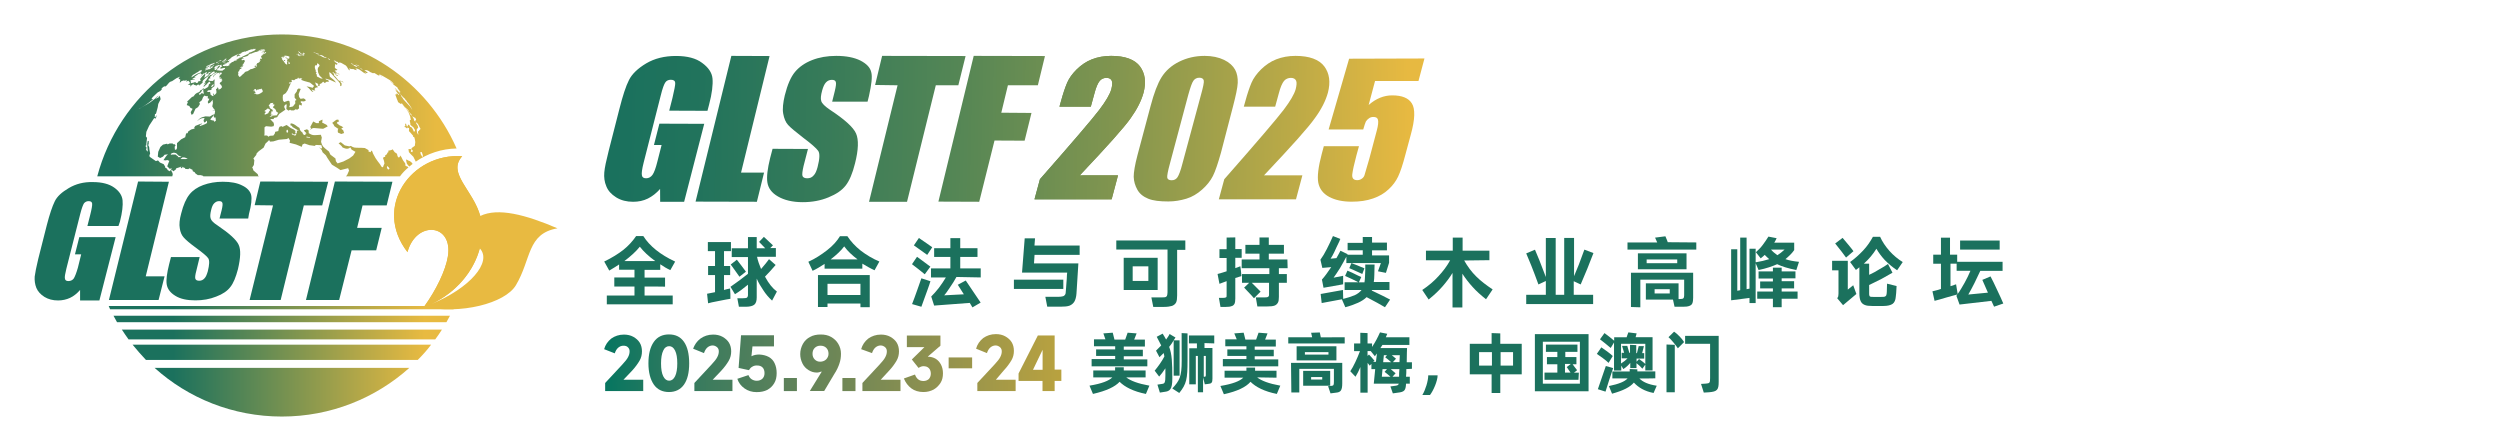 <?xml version="1.0" encoding="utf-8"?>
<!-- Generator: Adobe Illustrator 24.0.0, SVG Export Plug-In . SVG Version: 6.00 Build 0)  -->
<svg version="1.1" id="图层_1" xmlns="http://www.w3.org/2000/svg" xmlns:xlink="http://www.w3.org/1999/xlink" x="0px" y="0px"
	 viewBox="0 0 3171.9 566.9" style="enable-background:new 0 0 3171.9 566.9;" xml:space="preserve">
<style type="text/css">
	.st0{fill:#E8BA41;}
	.st1{clip-path:url(#SVGID_2_);fill:url(#SVGID_3_);}
	.st2{clip-path:url(#SVGID_5_);fill:url(#SVGID_6_);}
	.st3{clip-path:url(#SVGID_8_);fill:url(#SVGID_9_);}
	.st4{clip-path:url(#SVGID_11_);fill:url(#SVGID_12_);}
	.st5{clip-path:url(#SVGID_14_);fill:url(#SVGID_15_);}
	.st6{fill:url(#SVGID_16_);}
	.st7{fill:url(#SVGID_17_);}
	.st8{fill:url(#SVGID_18_);}
	.st9{fill:url(#SVGID_19_);}
	.st10{fill:url(#SVGID_20_);}
	.st11{fill:url(#SVGID_21_);}
	.st12{fill:url(#SVGID_22_);}
	.st13{fill:url(#SVGID_23_);}
	.st14{fill:url(#SVGID_24_);}
	.st15{fill:url(#SVGID_25_);}
	.st16{fill:url(#SVGID_26_);}
	.st17{fill:url(#SVGID_27_);}
	.st18{fill:url(#SVGID_28_);}
	.st19{fill:url(#SVGID_29_);}
	.st20{fill:url(#SVGID_30_);}
	.st21{fill:#1B715D;}
	.st22{fill:url(#SVGID_31_);}
	.st23{fill:url(#SVGID_32_);}
	.st24{fill:url(#SVGID_33_);}
	.st25{fill:url(#SVGID_34_);}
	.st26{fill:url(#SVGID_35_);}
	.st27{fill:url(#SVGID_36_);}
	.st28{clip-path:url(#SVGID_38_);fill:url(#SVGID_39_);}
	.st29{fill:url(#SVGID_40_);}
	.st30{fill:url(#SVGID_41_);}
	.st31{fill:url(#SVGID_42_);}
	.st32{fill:url(#SVGID_43_);}
	.st33{fill:url(#SVGID_44_);}
	.st34{fill:url(#SVGID_45_);}
	.st35{fill:url(#SVGID_46_);}
	.st36{fill:url(#SVGID_47_);}
	.st37{fill:url(#SVGID_48_);}
	.st38{fill:url(#SVGID_49_);}
	.st39{fill:url(#SVGID_50_);}
	.st40{fill:url(#SVGID_51_);}
	.st41{fill:url(#SVGID_52_);}
	.st42{fill:url(#SVGID_53_);}
	.st43{fill:url(#SVGID_54_);}
</style>
<g>
	<path class="st0" d="M586.4,198.2c-64.2-4.5-113.9,64.2-69.4,121.8c10.9-40.6,58.2-36.7,51.2,5.8c-3,17.6-14.8,42.4-30.3,63.9
		c47.9-17.6,77.6-62.4,73.3-105.2C607.6,245.5,564.9,221.8,586.4,198.2"/>
	<path class="st0" d="M609.4,274c-9.1-33-42.4-54.2-23-75.8c-64.2-4.5-113.9,64.2-69.4,121.5c10.9-40.3,58.5-36.4,51.2,5.8
		c-2.7,17.3-14.5,41.8-30,63.3c-0.3,0-0.9,0.3-1.2,0.3c47.3,10.3,103.9-4.2,117.6-27.3c19.7-33,13.9-65.5,52.7-72.1
		C667.3,272.5,631.8,263.1,609.4,274 M547.6,385.5c31.2-14.5,53.3-41.2,61.2-70.3C624.9,332.5,595.5,366.1,547.6,385.5"/>
</g>
<g>
	<g>
		<g>
			<g>
				<g>
					<g>
						<g>
							<g>
								<defs>
									<path id="SVGID_1_" d="M137.9,388.2c0.6,1.5,1.2,2.7,1.8,4.2h435.8c0.6-1.2,1.2-2.7,1.8-4.2H137.9z"/>
								</defs>
								<clipPath id="SVGID_2_">
									<use xlink:href="#SVGID_1_"  style="overflow:visible;"/>
								</clipPath>
								
									<linearGradient id="SVGID_3_" gradientUnits="userSpaceOnUse" x1="1975.758" y1="763.297" x2="1979.083" y2="763.297" gradientTransform="matrix(-95.885 0 0 -95.885 189984.625 73578.727)">
									<stop  offset="0" style="stop-color:#E8BA41"/>
									<stop  offset="1" style="stop-color:#1B715D"/>
								</linearGradient>
								<rect x="137.9" y="388.2" class="st1" width="439.7" height="4.2"/>
							</g>
						</g>
					</g>
				</g>
			</g>
		</g>
	</g>
</g>
<g>
	<g>
		<g>
			<g>
				<g>
					<g>
						<g>
							<g>
								<defs>
									<path id="SVGID_4_" d="M196.1,466.7c42.7,38.5,99.4,61.8,161.5,61.8s118.8-23.3,161.8-61.8H196.1z"/>
								</defs>
								<clipPath id="SVGID_5_">
									<use xlink:href="#SVGID_4_"  style="overflow:visible;"/>
								</clipPath>
								
									<linearGradient id="SVGID_6_" gradientUnits="userSpaceOnUse" x1="1975.757" y1="762.514" x2="1979.082" y2="762.514" gradientTransform="matrix(-95.885 0 0 -95.885 189984.625 73610.977)">
									<stop  offset="0" style="stop-color:#E8BA41"/>
									<stop  offset="1" style="stop-color:#1B715D"/>
								</linearGradient>
								<rect x="196.1" y="466.7" class="st2" width="323.3" height="61.8"/>
							</g>
						</g>
					</g>
				</g>
			</g>
		</g>
	</g>
</g>
<g>
	<g>
		<g>
			<g>
				<g>
					<g>
						<g>
							<g>
								<defs>
									<path id="SVGID_7_" d="M168.2,437.3c5.5,6.7,10.9,13,17,19.4H530c6.1-6.1,11.8-12.4,17-19.4H168.2z"/>
								</defs>
								<clipPath id="SVGID_8_">
									<use xlink:href="#SVGID_7_"  style="overflow:visible;"/>
								</clipPath>
								
									<linearGradient id="SVGID_9_" gradientUnits="userSpaceOnUse" x1="1975.758" y1="762.883" x2="1979.083" y2="762.883" gradientTransform="matrix(-95.885 0 0 -95.885 189984.625 73595.727)">
									<stop  offset="0" style="stop-color:#E8BA41"/>
									<stop  offset="1" style="stop-color:#1B715D"/>
								</linearGradient>
								<rect x="168.2" y="437.3" class="st3" width="379.1" height="19.4"/>
							</g>
						</g>
					</g>
				</g>
			</g>
		</g>
	</g>
</g>
<g>
	<g>
		<g>
			<g>
				<g>
					<g>
						<g>
							<g>
								<defs>
									<path id="SVGID_10_" d="M154.6,418.2c2.7,4.2,5.5,8.2,8.5,12.4h389.1c3-3.9,5.8-8.2,8.5-12.4H154.6z"/>
								</defs>
								<clipPath id="SVGID_11_">
									<use xlink:href="#SVGID_10_"  style="overflow:visible;"/>
								</clipPath>
								
									<linearGradient id="SVGID_12_" gradientUnits="userSpaceOnUse" x1="1975.756" y1="763.049" x2="1979.082" y2="763.049" gradientTransform="matrix(-95.885 0 0 -95.885 189984.625 73589.039)">
									<stop  offset="0" style="stop-color:#E8BA41"/>
									<stop  offset="1" style="stop-color:#1B715D"/>
								</linearGradient>
								<rect x="154.6" y="418.2" class="st4" width="406.4" height="12.4"/>
							</g>
						</g>
					</g>
				</g>
			</g>
		</g>
	</g>
</g>
<g>
	<g>
		<g>
			<g>
				<g>
					<g>
						<g>
							<g>
								<defs>
									<path id="SVGID_13_" d="M144,400.6c1.5,2.7,3,5.5,4.5,8.2h417.9c1.5-2.7,3-5.5,4.5-8.2H144z"/>
								</defs>
								<clipPath id="SVGID_14_">
									<use xlink:href="#SVGID_13_"  style="overflow:visible;"/>
								</clipPath>
								
									<linearGradient id="SVGID_15_" gradientUnits="userSpaceOnUse" x1="1975.758" y1="763.192" x2="1979.083" y2="763.192" gradientTransform="matrix(-95.885 0 0 -95.885 189984.625 73583.039)">
									<stop  offset="0" style="stop-color:#E8BA41"/>
									<stop  offset="1" style="stop-color:#1B715D"/>
								</linearGradient>
								<rect x="144" y="400.6" class="st5" width="427.3" height="8.2"/>
							</g>
						</g>
					</g>
				</g>
			</g>
		</g>
	</g>
</g>
<g>
	
		<linearGradient id="SVGID_16_" gradientUnits="userSpaceOnUse" x1="147.886" y1="2575.773" x2="553.547" y2="2575.773" gradientTransform="matrix(1 0 0 1 0 -2503.323)">
		<stop  offset="0" style="stop-color:#1B715D"/>
		<stop  offset="1" style="stop-color:#E8BA41"/>
	</linearGradient>
	<polygon class="st6" points="361.8,72.8 362.1,72.8 361.8,72.1 	"/>
	
		<linearGradient id="SVGID_17_" gradientUnits="userSpaceOnUse" x1="147.886" y1="2575.273" x2="553.547" y2="2575.273" gradientTransform="matrix(1 0 0 1 0 -2503.323)">
		<stop  offset="0" style="stop-color:#1B715D"/>
		<stop  offset="1" style="stop-color:#E8BA41"/>
	</linearGradient>
	<polygon class="st7" points="361.8,71.8 361.8,72.1 362.1,71.8 	"/>
	
		<linearGradient id="SVGID_18_" gradientUnits="userSpaceOnUse" x1="147.886" y1="2570.773" x2="553.547" y2="2570.773" gradientTransform="matrix(1 0 0 1 0 -2503.323)">
		<stop  offset="0" style="stop-color:#1B715D"/>
		<stop  offset="1" style="stop-color:#E8BA41"/>
	</linearGradient>
	<polygon class="st8" points="335.8,67.3 336.4,67.6 336.1,67.3 	"/>
	
		<linearGradient id="SVGID_19_" gradientUnits="userSpaceOnUse" x1="147.886" y1="2637.023" x2="553.547" y2="2637.023" gradientTransform="matrix(1 0 0 1 0 -2503.323)">
		<stop  offset="0" style="stop-color:#1B715D"/>
		<stop  offset="1" style="stop-color:#E8BA41"/>
	</linearGradient>
	<path class="st9" d="M521.8,190.3L521.8,190.3v-0.6v-0.3l-1.2-0.3c-0.3,0-0.3,0-0.6,0s-0.3,0-0.6,0s-0.3,0-0.6,0s-0.3,0-0.6,0
		l0.6,3.9l2.7,3l3,3l3,6.1c14.8-10.3,33-16.4,51.8-16.7C542.1,103.4,457,43.7,357.6,43.7c-112.1,0-206.7,76.4-234.2,180h95.2
		l0.6-2.7l-0.6-2.1l-1.2-2.1v-0.3v-0.3v-0.3v-0.3h0.9l1.5,1.8l3-2.1l0.9-1.8l3-0.9l3.3-1.2v0.6l-0.9,0.9l1.5,0.6l1.5-2.1l0.6,1.2
		l2.4,0.6l-0.3,1.2c0,0,0.3,0,0.6,0c0,0,0.3,0,0.6,0c0,0,0.3,0,0.6,0c0,0,0.3,0,0.6,0l1.5,0.3l1.8-1.2l2.1,1.2l1.5,0.6l0.6,2.1
		l2.1,0.9l1.2,1.8l3,2.1c0.3,0,0.6,0,0.9,0c0.3,0,0.6,0,0.9,0c0.3,0,0.6,0,0.9,0c0.3,0,0.6,0,0.9,0l3,0.9l0.3,0.6h70.6l-0.9-0.6
		L327,221l-5.5-4.8l-0.6-2.1l-0.9-1.5l2.1-3.3l0.6-6.1l-1.2-2.1l3.6-4.5l0.6-2.1l2.7-2.7l6.1-4.5l2.4-5.2l3.6-3.3l0.9-1.2l1.2,2.1
		l4.2-0.3l7-2.1l10-0.9l2.4-1.2l1.8,3.3l-0.6,2.7l8.2,2.1l7.3,3l0.9-3l2.7-1.2l6.1,2.1l6.7,0.9l1.5-1.2l7,0.3l0.3,1.5l0.6,1.5
		l-1.2,1.5l-3-2.1l3.6,3.6l1.2,3l4.2,3.9c2.1,4.2,5.2,7.9,7.6,11.8l6.4,3.9l4.5,3l9.7-2.4l1.2,3l-2.4,5.5l-1.5,1.8h68.5
		c3-4.2,6.7-7.9,10.6-11.2l-0.6-0.9l-3-1.2l-0.3-3l-3-4.2l-2.1-4.2l-1.8-2.1l0.3,1.2l-0.9,1.5h-1.5l-0.9-1.8l-0.6-2.7l-3-2.1l-2.1-3
		l-0.9-0.6l-0.3,0.6l-1.8,0.6l-3,0.6l0.3,1.8l-1.2,0.6l-0.9,2.1l-2.1,1.5v1.8l-1.8,0.3l-0.9,1.2c0,0.3,0.3,0.6,0.3,0.9
		c0,0.3,0.3,0.6,0.3,0.9s0.3,0.6,0.3,0.9c0,0.3,0.3,0.6,0.3,0.9l0.6,3.3l-1.2,2.7l-0.6,1.8l-0.9,0.3l-1.2-0.9l-1.8-3l-3-3.9
		l-2.7-3.9l-3-5.5l-1.5-3.9l-0.9,0.3l-0.9,1.8l-2.7-1.2l0.3-1.5l-4.8-2.7l-4.8-0.3c-9.1,0-9.1,0-13-2.4c-0.6,0.3-1.2,0.3-1.8,0.6
		l-5.8-1.2l-5.2-4.2l-2.7,1.5l3.9,3.6l0.9,1.5c1.8,0.9,6.7,3.6,10,0c0.6,0.9,1.2,2.1,1.8,3l4.8,2.7l-3,4.8l-4.8,3.6l-7.6,3.9
		l-7.3,2.4l-2.1-2.7l-0.6-3.6l-6.4-4.8l-1.8-3.9l-5.2-4.2l-2.4-2.4l-1.5-2.7v-0.3l-0.6-1.5l-0.3-1.5v-0.3l0.3-1.5l0.6-3.3l-1.2-3.6
		l-4.8,0.3c-4.5,0.3-6.1,0.6-10.6-2.4c0-2.4,0-2.4-0.3-3.6c-1.5-1.2-1.5-1.2-2.7-1.2c-0.6,0.6-2.1,0.9-3,0.9l0.6,1.5l1.8,1.8
		l0.9,0.9l-1.2,0.3l-0.3,1.5l-1.8,0.3l-1.5-1.8l-0.3-1.2l-2.1-1.8l-1.2-1.8l-0.6-2.4c-3.6-1.8-6.7-5.8-11.2-5.8
		c-0.3,0.9-0.3,1.8-0.3,2.4l2.1,0.9l0.3,1.2c2.7,1.8,5.5,3,7.9,4.8l-0.6,0.3l-0.9-0.6l-0.6,0.3v0.3v0.3v0.3v0.3v0.3v0.3v0.3v0.3
		l-0.9,1.5l-1.2-0.9l0.3-2.7l-2.1-1.8c-4.5-2.1-4.5-2.1-9.1-5.8c-1.5,0.6-3.6,1.8-5.2,2.4L357,160l-2.4,0.9l-0.9,2.1l-0.6,3.3
		l-3.9,0.9l-0.6,2.4l-1.8,2.4l-4.5,0.3l-1.2,0.9l-0.6,0.3c-1.5-1.8-1.5-1.8-5.2-1.5c0-0.6,0.3-1.5,0.3-2.1V164v-2.4l1.8-1.5l6.7,0.6
		l3-0.6l0.6-1.8l-0.6-2.7l-2.1-2.1l-2.1-2.4h4.2l0.6-1.5l3.9-0.9l2.7-4.2l4.8-3.3l3-2.1l-1.2-2.4l-0.3-2.1l1.5-1.8l1.5-0.6
		c0.3,2.1-0.3,3.9-0.3,6.1l2.7,2.1l2.1-1.2l1.2,0.9c0.3,0,0.6,0,0.9,0s0.6,0,0.9,0s0.6,0,0.9,0s0.6,0,0.9,0l2.1-1.5l2.1,0.6l2.4-1.8
		l-0.3-3l0.9-1.8l2.4,1.5l0.6-2.7l-1.5-1.2v-1.8l3.9,0.3l2.4-0.9l-0.6-1.8l-2.1-1.2l-3.9,0.6l-1.8-2.4l-0.6-3.6l1.5-3.9l1.2-2.7
		l-2.7-0.6l-1.8,1.5l-0.6,2.4l-2.7,3.6v4.2c1.5,1.8,1.5,1.8,2.4,3c-0.6,0.3-1.2,0.6-1.8,0.9c0,0.9,0.3,2.4,0.3,3.3l-3,3.9
		c-3.3,0.9-3.3,0.9-4.8,0.9c1.2-3,1.2-3,0.3-7.6c-0.6-0.3-1.2-0.3-1.5-0.6l-5.2,1.8l-1.5-2.1l-0.3-3.6l0.3-3.3l3.6-2.4l2.4-3.6l3-7
		l1.2-1.8l-2.7,0.6l2.7-0.9l-2.7,0.6l0.6-1.5h1.8l1.5-0.6c-0.6-1.2-0.6-1.2-0.3-2.7c0.9,0.3,2.1,0.3,3,0.6l2.1-1.5l0.3-0.3l1.8,0.3
		v-1.8l0.9,1.2l0.6-1.5l0.9,2.1l0.3-1.5l0.9,1.5v-1.5l2.7,1.2l-1.8,1.2l3.9,1.5l7.6,2.1l5.2,4.2l-1.8,2.4l-4.2-1.2l-3.6-0.6l3,2.4
		c3.9,4.5,3.9,4.5,5.8,4.5c-0.3-0.3-0.9-0.9-1.5-1.5l-0.9-1.5l3,1.2h1.8l-1.2-1.8l2.1-2.1l1.5,0.6l0.6-1.5l-2.1-1.8
		c0-0.3-0.3-0.6-0.3-0.9s-0.3-0.6-0.3-0.9s-0.3-0.6-0.3-0.9s-0.3-0.6-0.3-0.9l4.2,2.1c-0.6,1.2-0.6,1.2-0.9,2.1
		c0.6,0,1.5,0.3,2.1,0.3c0-0.3,0.3-0.6,0.6-0.9c0-0.3-0.3-0.9-0.3-1.2c0.6-0.3,1.5-0.9,2.4-1.2l2.1-2.1l2.1,1.8l2.4-1.8l2.7,0.3
		l-0.6-2.1l-3-0.9l-0.6-1.2l6.1,1.8l7.3,3.3l-2.4-3l-5.5-4.5l-0.9-5.5c1.8,0.3,1.8,0.3,8.5,7.9c5.8,6.1,5.8,6.1,5.5,9.7
		c0.6-0.3,1.2-0.6,1.8-0.9v-2.7l-2.1-2.4l1.8-0.3l2.7,1.8l-0.6-1.2l-2.7-1.2c-0.3,0-0.3,0-0.6,0c-0.3,0-0.3,0-0.6,0s-0.3,0-0.6,0
		s-0.3,0-0.6,0l-1.8-1.8l-2.4-3l-2.4-2.4L424,94l-2.4-2.4h1.2l2.4,2.1l1.2,1.8l2.1,0.9l0.6-0.6l-3-1.2l0.3-0.6h1.5l-2.4-0.9v-0.9
		h0.3l2.1,1.2l2.7,1.2l-0.3-0.9l-2.4-0.6l-3.3-3.6c2.7-0.3,2.7-0.3,3.6-0.9c-0.9-0.6-2.4-1.8-3.3-2.4V84l0.6-3l1.5,1.2h1.2L427,81
		l1.8-0.3l-2.7-1.2l-2.7-2.7l2.1,0.3l0.6,0.9l2.7,0.6l0.6,1.2l1.5,0.3l-0.9-1.2l3,0.9l5.8,3.3l1.5,1.8l1.5,2.7l1.5,1.8
		c0-0.3,0.3-0.6,0.6-0.9c-0.3-0.6-0.9-1.2-1.5-1.5c0.3,0,0.9,0,1.2,0l2.4,0.6h2.4l1.8,0.9l3,0.6l-2.4-2.1h2.1l3,1.2l5.8,4.2l3.6,1.8
		l-3-2.7l2.7,1.2c0.6,0,1.2-0.3,1.8-0.3c-1.5-1.2-3-2.4-4.5-3.6l3.3,0.3l2.7,1.2l0.9,0.9l4.2,1.8l0.3-0.3h1.5l4.8,3h1.8l-1.2-1.2
		l1.8,0.9l0.9,0.9l1.5,0.9V97l-2.7-1.8l-0.9-0.6h0.9l3,1.5l5.8,3.3l3.6,2.4l-1.8-1.2h0.3l2.7,1.8l1.5,1.2c0.3,0.3,0.3,0.3,0.6,0.6
		c0.3,0.3,0.3,0.3,0.6,0.6c0.3,0.3,0.3,0.3,0.6,0.6c0.3,0.3,0.3,0.3,0.6,0.6l0.9,0.9l-1.8-1.2l-1.8-1.5h0.1l-1.8-1.2v0.3l2.7,2.1
		l0.9,1.2l0.3,0.6l4.5,3.3l1.5,1.5l-0.9-0.3l4.5,5.8l-1.5-1.2l-0.6,0.3l0.6,1.2l0.3,0.9l2.7,3.3l1.8,1.8l2.1,1.8v0.6l2.4,2.4h-0.6
		l2.4,2.7c1.8,2.7,3.9,5.2,4.8,8.5c-0.3-0.6-0.6-1.2-0.9-1.8l-2.1-3l-4.2-4.5l-3.6-3.9l-0.9-1.2l-0.6-1.2l-1.5-1.8l-0.6-1.8
		l-3.9-5.2l-1.5-1.5l-1.8-1.8h-0.6l3.6,3.9l-0.6-0.3l-2.1-1.8l0.6,1.5l2.1,2.7l1.8,1.8l-0.3,0.9c-0.3-0.3-0.3-0.3-0.3-0.3
		c-0.3-0.3-0.3-0.3-0.3-0.3c-0.3-0.3-0.3-0.3-0.3-0.3c-0.3-0.3-0.3-0.3-0.3-0.3l-0.3-0.6l-1.5-0.6l0.3,1.2l-1.8,0.3l2.1,5.8l0.9,2.1
		l0.6,1.8l0.9,0.6l2.7,1.8l0.6-0.9l0.9,0.6c0-0.3-0.3-0.3-0.3-0.6l1.5,1.8l0.6,0.6l0.9,1.5l1.5,1.5l2.7,2.4l2.4,2.7l-1.5-1.5
		l0.9,1.8l1.5,1.8l2.4,2.1l-1.2-0.6c0.3,0.3,0.6,0.9,0.9,1.5c-0.3,0-0.6-0.3-0.9-0.3l-1.2-1.8l-2.7-3.9l-1.8-2.1l-0.9-0.9l0.6,0.9
		l2.7,3.9l2.1,5.2l0.9,4.5H520v1.8l0.6,2.4v1.8l1.2,1.2l2.7,2.1l2.1,3.6l-0.3,1.2l-0.9,0.9l-0.6-0.6l-0.6-1.8
		c-1.8-3.3-1.8-3.3-3.9-3.9L520,160l-0.9-1.5l-0.6-0.3l-0.9,0.3l-0.3,1.8c-0.3,0-0.3,0-0.3,0c-0.3,0-0.3,0-0.3,0h-0.3
		c-0.3,0-0.3,0-0.3,0l-0.6-2.1l-0.3-1.2H514l0.3,3l-1.2,0.3l0.3,0.9l1.2,0.3c1.2,1.2,1.2,1.2,2.1,1.5c0-0.3,0-0.9,0-1.2l2.1,0.6
		l0.3,0.9l-0.3,3l1.5,1.5l3.9,4.5v1.5c0.3,0,0.9,0,1.2,0c0.9,1.8,1.2,4.5,1.5,6.4l-0.6,4.8l-3,2.1l-1.2,0.9v1.5l1.5,1.2
		c0,1.2,0,1.2-0.6,2.4c-0.6-0.3-1.5-0.6-1.8-0.9C521.2,192.2,521.5,191.2,521.8,190.3L521.8,190.3z M491.2,210.6l1.8,1.5l1.2,1.8
		l-0.9,1.2l-1.5-0.6l-0.9-2.1L491.2,210.6z M389.7,173.4c0,0,1.5,0.3,2.7,0.6h0.3h0.3h0.3h0.3c0,0.3-0.6,0.9-0.6,0.9
		s-1.2-0.3-1.8-0.3c-0.6-0.3-1.2,0-1.8,0l-0.9-0.9C388.8,173.4,389.4,173.4,389.7,173.4z M371.5,169.4l0.9,1.2l2.4-0.3v-0.6l1.2,0.3
		c-0.3,0.6-0.6,1.2-0.6,1.2s-0.6,0.9-0.9,0.9c0,0-1.5-0.3-3.9-1.5l-0.6-0.9C370.3,169.4,370.6,169.4,371.5,169.4z M363.7,164.9
		l1.2-0.3l0.6,1.5v1.5c-1.2,0.9-1.2,0.9-1.2,0.9c0-0.3-0.6-0.6-0.6-0.6c0-0.3-0.3-0.9-0.3-1.2L363.7,164.9z M285.2,80.3
		c0.3-0.3,0.6-0.3,0.9-0.6h0.6l-0.6,0.9c-0.3,0.3-0.3,0.3-0.6,0.3s-0.3,0.3-0.6,0.3C284.9,80.9,285.2,80.3,285.2,80.3z M284.3,79.7
		c-0.6,0-0.9,0-1.5,0l0.3-0.3l0.9-0.3l0.6-0.3l0.6,0.3L284.3,79.7z M286.4,77.3l-0.6,0.6l-0.9,0.6H284l0.3-0.3l0.9-0.3l0.3-0.3
		l1.2-0.9l0.3-0.3l0.3-0.3l0.3-0.3l0.3-0.3l-0.3,0.6l-0.3,0.9L286.4,77.3z M284,76.7l0.6-0.6l-0.3-0.3l1.2-0.3l-0.3-0.3l1.5-0.9
		l0.9-0.3l-1.2,1.2l0.9-0.6l-0.6,0.6l-0.3,0.6l-0.9,0.9l-1.2,0.6l-0.6,0.6l-1.2,0.9l-0.9,0.3l0.6-0.6l0.9-0.6h-0.3l-0.9,0.3l0.6-0.3
		h-0.9C283.1,77,283.1,77,284,76.7z M279.1,76.7L279.1,76.7c1.5-0.6,1.5-0.6,2.1-0.6l-0.6,0.6l-1.5,0.9h-1.8L279.1,76.7z
		 M281.2,78.8l-1.2,0.9v-0.3L281.2,78.8z M274,79.7l1.2-0.9l3-0.9l-1.2,0.6l-1.2,0.9l-1.8,0.9V79.7z M278.5,79.1L278.5,79.1
		l-0.9,1.2c-0.3,0.3-0.3,0.3-0.3,0.3c-0.3,0.3-0.3,0.3-0.3,0.3c-0.3,0.3-0.3,0.3-0.3,0.3c-0.3,0.3-0.3,0.3-0.3,0.3l-0.3-0.3
		L278.5,79.1z M262.4,83.7l1.5-0.6c4.8-2.4,4.8-2.4,6.7-2.7c0.6-0.3,1.2-0.6,1.8-0.9l-0.6,1.5l-1.5,0.6c-0.3,0-0.3,0.3-0.6,0.3
		c-0.3,0-0.3,0.3-0.6,0.3s-0.3,0.3-0.6,0.3c-0.3,0-0.3,0.3-0.6,0.3l-2.7,0.9l0.6-0.6l-3.6,1.8l-0.6-0.3L262.4,83.7z M261.8,85.2
		c0.3,0,1.5-0.6,2.7-1.2l-2.7,1.8h-0.6L261.8,85.2z M260.3,88.5l2.4-0.9l0.9-0.3l-0.3-0.3l-1.2,0.6l0.9-0.9l-1.5,0.9h-0.9V87
		l0.9-0.3l3.6-2.4l2.4-1.2l-0.3,0.9l-1.2,1.5l0.3,0.6l1.2-0.6l0.9-1.2h0.6l0.9-0.9l2.1-1.2l-1.2,1.5l-1.5,0.9v0.3h0.3l0.9-0.3
		l-0.9,0.9l-3.9,2.4h-1.2l-4.2,1.5C260.3,89.4,260.3,88.5,260.3,88.5z M260,93.7C260,93.4,260,93.4,260,93.7v-0.6
		c0-0.3,0-0.6,0.3-0.6c0.3-0.3,0.9-0.6,1.2-0.9h0.9v0.9l-0.3,0.3l-0.3,0.3l-0.3,0.3l-0.3,0.3l-1.2,0.6L260,93.7L260,93.7z
		 M260.6,94.3l1.5-0.9l0.3,0.9c0.9-0.6,0.9-0.6,0.9-0.6c0-0.3,0.6-1.2,0.6-1.2c0.6-0.6,1.5-0.9,2.1-1.2l0.6,0.3l1.5-0.9
		c0,0,0,0,0.3,0l-0.9,0.9l-2.4,1.5l-0.9,0.6l0.6,0.3l-0.3,0.9l-2.1,1.8l-2.7,1.8l-0.6-0.3l0.9-1.8L260.6,94.3z M243.7,96.4l0.9-1.2
		l3-1.8l1.8-1.2l1.8-0.9c1.5-1.2,2.7-2.1,2.7-2.1c0.3,0,0.9,0,1.2,0s0.6-0.6,1.2-0.6c0,0-0.3,0.6-1.2,1.2c0.3-0.3,0.9-0.3,1.2-0.6
		l-1.2,2.4l-2.1,0.9l-3,1.2l-0.9,0.6l-2.1,1.2l-2.7,1.8l-1.8,0.9L243.7,96.4z M241.5,103.1l0.3-1.2l3-0.9l2.1,0.3l0.6-0.3l-2.1-0.6
		L244,100l2.1-1.2l2.1-0.6v-0.3l-1.5,0.3l0.3-0.9l2.1-1.5l2.4-1.8l3.9-1.5l-0.9,1.2l0.9,0.6L257,94l-2.7,3h0.3l4.2-4.2h0.9l-0.3,0.9
		V94l-3,3l-2.4,3v1.2l0.9,0.6l-1.5,1.2h-1.5l-0.6,0.9c0,0.6,0,0.9,0,0.9c-0.9,0.3-2.1,0.3-3,0.6c0-0.6,0-0.9,0-1.5l-2.7,0.9
		l-3.9,0.9l0.9-2.1L241.5,103.1z M228.2,199.4c-0.3,0-0.3,0-0.6,0s-0.3,0-0.6,0s-0.3,0-0.6,0h-0.9l0.6-0.9l-1.5-0.9l-1.8-1.5H221
		c-0.3,0-0.3,0-0.6,0s-0.3,0-0.6,0s-0.3,0-0.6,0s-0.3,0-0.6,0l-1.8,0.3v-0.3v-0.3v-0.3v-0.3l1.5-0.9l2.4-0.6l1.2,0.3l1.5,0.3
		l0.9,0.9l2.1,2.1l2.1,0.9l1.8,0.9l-1.5,0.3C228.5,199.4,228.5,199.4,228.2,199.4z M235.8,201.8c-0.3,0-0.3,0-0.6,0s-0.3,0-0.6,0
		s-0.3,0-0.6,0s-0.3,0-0.6,0s-0.6,0-0.9,0c-0.3,0-0.6,0-0.9,0c-0.3,0-0.6,0-0.9,0c-0.3,0-0.6,0-0.9,0l-0.6-0.9l1.5-0.3l0.6-0.9
		c0.3,0,0.3,0,0.6,0s0.3,0,0.6,0s0.3,0,0.6,0s0.3,0,0.6,0l2.1,0.6l2.4,1.2L235.8,201.8z M262.7,156.1l-2.7,1.5l-3,1.2l-3.6,1.2
		l0.3-1.5l2.7-1.2v-0.6l-2.4,0.6l-6.1,2.4l-1.5,2.1l0.6,1.2l-0.9,0.3l-3.3,0.9l-2.1,1.2l-1.5,1.5l-0.3-0.9l-0.6,2.4l-1.2,1.2
		l-0.3-1.2l-0.9,1.8l-0.9,3.9l-5.2,2.7l-5.2,4.8v6.4l-1.2,2.1l-1.5-0.3l-0.3-3.6l1.2-1.8l-1.2-1.5l-1.2,0.3l-1.5-1.2h-3.6l-2.7,1.2
		l-0.6-0.9l-5.2,1.2l-3.3,3l-2.7,6.1l-0.6,6.1l3,1.8l3.6-1.8l2.1-2.4l2.7-0.3l1.5-0.6l-2.7,3.3l-3,4.5l3.3,0.3l1.2-0.6l3,1.2
		l-0.9,2.1l-1.8,4.8l3.3,3.3l2.1-0.9v0.3v0.3v0.3v0.3l-0.9,0.9l-1.2,1.8l-2.7-1.5l-0.9-1.8l-2.4-1.5v-0.3v-0.3v-0.3v-0.3l-1.8-3
		l-4.8-2.1l-2.4-2.7l-2.7,0.9l-7.9-5.5l-0.3-1.8l0.9-2.4l-0.9-4.8l-0.3-3.3l-1.2-2.4l0.6-2.1v-3.3h-1.2l-0.6,3.3v3l0.6,6.4l-0.3,0.9
		l-1.8-2.4l0.6-2.7l-1.5-2.1l1.2-0.9v-1.8l0.9-7.6l-1.5-1.8l0.6-5.8l3.6-7.9l6.4-9.7l0.9,0.3v1.2l1.8-2.7v-2.7l-1.2,3l-0.9-0.6
		l0.3-2.1v-1.5h0.9l0.6-0.9l1.5-5.5l0.6-2.4l0.6-3.9l3-6.1l-0.6-2.7l-0.3-1.8l-1.5,2.1l-4.2,2.1l0.9-1.2l4.2-3.3l-3.3,1.8l-3,3
		l-5.2,3.9l-4.8,3l-5.5,3l-3,1.8l-1.8,0.6l2.7-1.2l6.1-3.6l4.2-3l5.8-4.5c-0.3,0-0.3,0-0.6,0s-0.3,0-0.6,0s-0.3,0-0.6,0
		s-0.3,0-0.6,0l1.5-2.4l6.4-6.1l3.3-1.8c0.3-0.3,0.3-0.3,0.6-0.6s0.3-0.3,0.6-0.6s0.3-0.3,0.6-0.6c0.3-0.3,0.3-0.3,0.6-0.6h-0.3
		h-0.3h-0.3h-0.3l2.4-2.7l2.7-1.2l-0.3,0.9l2.1-1.5l3.3-3.9l2.4-1.5h0.9l5.8-3.9l4.8-2.1l-2.1,2.4l2.4,1.5l-0.9,4.2
		c0-0.3,0.3-0.3,0.6-0.6c0-0.3,0.3-0.3,0.6-0.6c0-0.3,0.3-0.3,0.6-0.6c0-0.3,0.3-0.3,0.6-0.6l3.9-1.2l-0.6,1.2l3.3-1.5l-0.6,2.4
		l2.4-1.5l2.1,2.1l-0.3,1.8l-2.4,1.5c0.3,0,0.6,0,0.9,0c0.3,0,0.6,0,0.9,0c0.3,0,0.6,0,0.9,0s0.6,0,0.9,0l-0.6,2.4
		c0.3-0.3,0.3-0.3,0.6-0.6c0.3-0.3,0.3-0.3,0.6-0.6c0.3-0.3,0.3-0.3,0.6-0.6c0.3-0.3,0.3-0.3,0.6-0.6l3-1.8l-1.2,1.5l4.2,1.2
		l1.2-1.2h2.1l-0.6,1.5l3.3-2.7l1.8-1.8l-0.6-0.6l0.9-1.8c0.3-0.3,0.3-0.3,0.6-0.6c0.3-0.3,0.3-0.3,0.6-0.6c0.3-0.3,0.3-0.3,0.6-0.6
		s0.3-0.3,0.6-0.6l3.6-2.7l1.5-1.5c0.3-0.3,0.3-0.3,0.6-0.6c0.3-0.3,0.3-0.3,0.6-0.6s0.3-0.3,0.6-0.6c0.3-0.3,0.3-0.3,0.6-0.6
		l1.8-1.5l2.1-0.9l1.5,0.9c-3.6,2.7-3.6,2.7-4.2,3.3l-0.6,0.3H267l-3,2.4l-0.3,1.2l-2.4,3.6l-1.5,1.2l1.2,0.6l-1.5,1.2l-1.2,2.1
		l1.2-1.2l1.5-0.9l-0.9,1.8l-1.5,1.5l-0.3,1.8l0.9-0.6l0.9-1.2l0.9-1.2l-0.6,0.9h0.6l1.8-2.1l2.4-2.4h1.2l0.6,2.1l-1.8,0.9l-0.9,3
		l-0.9,0.9l-3,1.8l-2.1,0.6l0.3-0.9l-1.2-0.3v0.9l-3,2.1l-0.6-0.6v1.5l-2.1,1.5l-1.8,0.6l-2.1,1.5l-2.4,3l-1.8,0.6l-6.4,6.1l1.2,0.3
		l-1.5,3.9l3.3,1.2l1.2,2.1l3,1.5l-2.4,4.2l0.9,3.3l2.1-0.9l3-6.7l3.3-2.1l2.4-3.9l-0.9-2.1l3.3-2.7l1.5-3.9l1.8-2.1l2.1,0.9
		l2.1-0.3v3l2.1,0.6l-2.1,3.9l0.6,2.1l2.4-1.2l3.3-3.6v1.8l0.3,2.1l-0.9,4.5l2.1,3.3l1.2,0.9L269,141l3.6-1.2l0.3,1.5l-0.6,3.6
		l-2.7,0.9l-3.3,2.1l-5.5-0.3l-4.5,1.2l-2.4,1.2l-4.2,3.9l4.2-3l2.4-0.9l3-0.3v1.2l-0.9,1.2v1.5l0.9,1.8h0.6l2.7-2.4L262.7,156.1z
		 M258.2,117l0.6,1.5l-1.5,0.6l-0.3-0.9h-0.3h-0.3h-0.3h-0.3l-2.4,2.4l-0.3-0.6l-0.3-0.6l-0.6-0.3l1.2-0.9l1.8-1.5
		c0-0.3,0.3-0.3,0.3-0.6c0-0.3,0.3-0.3,0.3-0.6s0.3-0.3,0.3-0.6s0.3-0.3,0.3-0.6l1.8-1.2l-0.3,1.5L258.2,117z M271.5,154.6v-1.5
		l-3-0.6l-1.8-0.9l4.8-5.8l-0.3,2.1l0.9,1.5l1.2-0.6l0.3,1.5l0.3,3L271.5,154.6z M281.8,101.2l0.3,0.9l-1.2,0.6l0.3,1.2l-1.2,0.3
		c-0.3,0-0.3,0.3-0.3,0.3c-0.3,0-0.3,0.3-0.3,0.3c-0.3,0-0.3,0.3-0.3,0.3c-0.3,0-0.3,0.3-0.3,0.3c0.3,1.5,0.3,1.5,0.6,1.5
		c1.2,0.3,1.8,2.1,2.4,3.6l-2.1,2.4h-0.3h-0.3h-0.3h-0.3l-0.6,1.8l-1.5-4.2l-1.2,2.1l-1.2,0.3l0.6,2.7v2.4l-2.4,2.7l-2.1-2.7
		l0.9,3.9h-0.3h-0.3H270h-0.3l-2.1-1.5l-0.9-0.3c0.3,0,0.3-0.3,0.3-0.3c0.3,0,0.3-0.3,0.3-0.3c0.3,0,0.3-0.3,0.3-0.3
		c0.3,0,0.3-0.3,0.3-0.3h-0.3h-0.3H267h-0.3v-2.4l-2.1,0.3l-2.1-0.6l1.5-1.5l4.2-0.6l0.3-2.1l3.6-2.7v-2.7v-3l0.3-2.7h-0.9l-1.2,1.8
		H270h-0.3h-0.3h-0.3c-0.3,0-0.3,0-0.6,0s-0.3,0-0.6,0s-0.3,0-0.6,0c-0.3,0-0.3,0-0.6,0l-2.4-0.9l0.9-2.1l1.8-0.3l-0.6-1.8l4.5-3.9
		l3.6-1.8l1.5,0.3l-3,1.8c-0.3,0-0.3,0.3-0.6,0.6c-0.3,0-0.3,0.3-0.6,0.6c-0.3,0-0.3,0.3-0.6,0.6c-0.3,0-0.3,0.3-0.6,0.6l-0.3,1.8
		l1.8-2.7l3-2.4l3.6-1.2l-1.2,2.4c0.3-0.3,0.3-0.3,0.6-0.6c0.3-0.3,0.3-0.3,0.6-0.6c0.3-0.3,0.3-0.3,0.6-0.6s0.3-0.3,0.6-0.6
		l1.8,0.6l-1.2,2.1l-2.7,0.6l1.8,0.3l-0.3,0.3l-0.3,0.3l-0.3,0.3l-0.3,0.3v1.8l1.2-0.3l0.9,0.3l-2.4,1.5l2.1-0.3c0.3,0,0.3,0,0.3,0
		c0.3,0,0.3,0,0.3,0c0.3,0,0.3,0,0.3,0c0.3,0,0.3,0,0.3,0h-0.3l0.9,0.9l-2.4,1.5L281.8,101.2z M267.6,110.3l1.5-2.4l1.5-0.9l0.9,0.6
		l-2.1,2.4L267.6,110.3z M285.2,87.6c-0.3,0.3-0.9,0.3-1.2,0.6l-1.8,1.5h-2.7l-2.1-0.3l-2.7-0.3l1.8-2.1l2.4-2.4V84l-0.3-0.9
		c-1.8,1.2-3.3,2.7-4.8,3.9l1.5-0.9l0.9-0.6l0.3,0.3l-0.3,0.6c-0.3,0.3-0.3,0.3-0.6,0.6c-0.3,0.3-0.3,0.3-0.6,0.6
		c-0.3,0.3-0.3,0.3-0.6,0.6c-0.3,0.3-0.3,0.3-0.6,0.6h-1.2l-0.3-0.3l0.9-0.9l0,0c-0.3,0.3-1.2,0.3-1.5,0.3l0.6-0.9l1.5-0.6
		c-0.3,0-0.3,0-0.6,0s-0.3,0-0.6,0s-0.3,0-0.6,0c-0.3,0-0.3,0-0.6,0l1.2-1.2l0.9-1.2l0.3-0.3l0.3-0.3l0.3-0.3l0.3-0.3l-0.3,0.9
		l0.9-0.3l-1.2,1.5l1.2-1.2l0.9-0.9c0.9-0.3,1.2-0.3,1.2-0.3s0.3,0.3,1.8,0.3l1.8-0.9l-0.3,1.5h0.3h0.3h0.3h0.3l-0.3,1.2H281
		c-0.3,0.3-0.3,0.3-0.3,0.3c-0.3,0.3-0.3,0.3-0.3,0.3c-0.3,0.3-0.3,0.3-0.3,0.3c-0.3,0-0.3,0-0.3,0l-0.6,1.2l1.5,0.3l2.4-0.6
		c0.3,0,2.1-0.3,2.4-0.3C285.8,86.4,285.2,87.6,285.2,87.6z M300.3,76.4l-0.9,0.6l-1.5-0.3V77l-0.6,0.3l-0.6,0.3v0.3l-1.2,0.6
		l-1.2,0.3l-2.1,1.8l-2.7,0.3c0.3,0,0.3,0,0.6,0s0.3,0,0.6,0s0.3,0,0.6,0c0.3,0,0.3,0,0.6,0c0,0.3-0.3,0.3-0.3,0.3l-0.3,0.3
		l-0.3,0.3l-0.3,0.3c0.6,0.6,0.6,0.6,0.6,0.6c-0.9,0.3-1.2,0.6-3.9,1.5v-0.9l-2.1,0.6l-2.4-0.3v-1.2l1.5-0.6l2.1-0.6l1.5-1.8
		l0.9-0.3l1.5-0.3l0.3-1.2l1.8-1.2l-2.7,1.2l-1.2-0.3l2.4-2.1l2.4-1.2l-1.8,0.6l3-2.4l4.2-2.1c1.2-0.6,4.8-2.1,5.5-2.4
		c-3,1.8-3,1.8-4.2,3.3l0.6,0.6l-3.9,2.7l4.5-3l-1.2,1.8l1.8-2.1l2.7-0.6l0.3-0.6h-2.1l0.6-0.9l3.6-1.2l-3.3,0.9l1.2-0.6l1.2-0.6
		l1.5-0.6l-1.5,0.3l0.6-0.6l3.9-1.2l0.9,0.3l1.2-0.9V65l1.8-0.9l-1.5,1.5l1.8-1.5l1.8-0.9l0.3,0.3l0.9-0.6l0.9-0.3l-0.3,0.3l1.2-0.6
		h0.6l-1.2,1.2l2.4-1.5h0.9l-1.2,0.9l1.8-0.9h0.9l-1.2,0.6l1.2-0.6h0.6v0.3l-0.3,0.3l-1.8,0.6l2.4-0.6l-1.2,0.9v0.3l-0.6,0.3
		l-4.5,2.1c-2.1,0.6-2.1,0.6-2.4,0.6c0,0.3,0.3,0.3,0.3,0.3c-0.6,0.3-1.5,0.6-2.1,0.9l2.7-0.6l-8.2,3.9l-1.2,0.3l0.3,0.3l-2.4,1.2
		l-1.2-0.3l-0.6,1.2l-1.2,0.3l-1.5,0.3c0.3,0,0.3,0,0.3,0c0.3,0,0.3,0,0.3,0h0.3c0.3,0,0.3,0,0.3,0l-0.9,0.6l-1.2,0.3L300.3,76.4z
		 M333.1,116.7l-3.3,2.1l-2.4,0.9h-2.1l-1.2-0.9h-1.8v-0.3l1.8-0.6v-1.2l-1.2-0.3h-0.6h-0.9l-0.6-0.3l1.5,0.3l0.9-0.3l0.3-0.6v-0.6
		c-1.8,0.6-1.8,0.6-1.8,0c0-0.3,0.3-0.6,0.6-0.9l0.9-0.9l0.9-0.3l0.9,0.9v1.2l0.9-0.6l0.6-0.9l0.6,0.6l0.6-0.6l0.6,0.3l0.6-0.6h1.8
		l0.6-0.9l0.6,0.6l0.9,1.2l0.6,1.5L333.1,116.7z M334.6,68.2L334.6,68.2h0.6h0.3l-0.6,0.6c-0.3,0-0.3,0-0.3,0c-0.3,0-0.3,0-0.3,0
		c-0.3,0-0.3,0-0.3,0c-0.3,0-0.3,0-0.3,0l-0.3,0.3l-0.3,0.9l-0.6,0.3l-0.9,0.6l-0.6,0.9l1.2,0.6h-0.6l-0.3,0.6l0.9,0.3v0.3V74v0.3
		v0.3c-0.3,0-0.3,0-0.3,0c-0.3,0-0.3,0-0.3,0c-0.3,0-0.3,0-0.3,0c-0.3,0-0.3,0-0.3,0l-0.6-0.3l-0.6,0.9l0.6,0.9v1.2l-0.6-0.3
		l-0.6-0.3l0.6,1.2l-0.6,0.9l-1.2,0.3l0.3,0.6L327,80c-0.3,0-0.3,0-0.3,0c-0.3,0-0.3,0-0.3,0h-0.3c-0.3,0-0.3,0-0.3,0l0.6,0.9
		l-0.6,0.9l-0.6-0.6l0.3,1.2l0.3,0.9v0.3V84v0.3v0.3l-0.9-0.3l-0.3-0.6l-0.6-0.6l-0.9,0.6l0.3,0.6l-1.5,0.6l1.8-0.3l1.2,0.6
		l-4.5,2.1l-2.7,0.6l-1.2,0.9l-2.4,1.5l-2.4,0.6l-1.2,0.9l-0.9,1.2l-1.5,1.2c-0.3,0-0.3,0.3-0.3,0.3c-0.3,0-0.3,0.3-0.3,0.3
		c-0.3,0-0.3,0.3-0.3,0.3c-0.3,0-0.3,0.3-0.3,0.3l-2.7,2.4l-1.2-1.2l-0.6-0.9l-0.3-1.8l0.6-1.2h-0.6l0.3-1.8l1.2-0.9v-0.9l1.2-1.8
		l0.6,0.3c0.3,0,0.3-0.3,0.3-0.3c0.3,0,0.3-0.3,0.3-0.3c0.3,0,0.3-0.3,0.3-0.3c0.3,0,0.3-0.3,0.3-0.3v-0.9l-0.9,0.6l-0.9,0.3
		l0.6-1.2l1.2-0.3V84l1.5,0.6l0.6-1.8l-1.8,0.3l1.8-1.8l2.1-3.9l-1.2-1.5l-2.4,0.6l-1.2-0.6l1.5-0.6h-0.9l0.3-0.6l1.8-0.3l0.9-0.6
		h-1.2h-0.9l0.9-1.2l1.5-0.3l1.8-0.6l2.1-0.6l1.5-1.2v-0.6l1.2-0.6l2.1-0.9l0.3,0.3c0.3,0,0.3-0.3,0.6-0.3s0.3-0.3,0.6-0.3
		c0.3,0,0.3-0.3,0.6-0.3s0.3-0.3,0.6-0.3l0.9-0.3l-0.3,0.9l0.9-1.2l2.7-0.6l0.6,0.3l0.6-0.9h0.3l0.6,0.3l0.3-0.9l0.6-0.3l0.6-0.3
		h0.3h0.3h0.9h0.3v0.6c0.3-0.3,0.3-0.3,0.3-0.3c0.3-0.3,0.3-0.3,0.3-0.3c0.3-0.3,0.3-0.3,0.3-0.3c0.3-0.3,0.3-0.3,0.3-0.3
		c-0.3,0-0.3,0-0.6,0h-0.6h-0.6h-0.6l0.9-0.3l0.9-0.3h0.6V63l0.6-0.3V63l0.9-0.3h0.3h0.3c0.3,0,0.3,0,0.3,0s0,0,0.3,0l0.9,0.3
		l0.6,0.3l-0.9,0.3c-0.3,0-0.3,0-0.3,0h-0.3c-0.3,0-0.3,0-0.3,0h-0.3l-0.9,0.3l-1.2,0.3h0.9l0.9-0.3h0.9h0.9l0.9,0.3l-0.9,0.9
		l-1.5,0.3l-1.5,0.3l-1.2,0.6l-0.3,0.3l1.5-0.6l0.9,0.3l0.3-0.3h0.3c0.3,0,0.3,0,0.3,0h0.3c0.3,0,0.3,0,0.3,0l-0.3,0.9l-2.1,1.5
		l2.7-1.5l0.3,0.3l0.3-0.9l0.9-0.3l0.9,0.9l-1.2,0.6v0.6l-0.3-0.3l-0.9,0.3l-0.9-0.3v0.4C334.5,68.2,334.6,68.2,334.6,68.2z
		 M340.3,143.7c-2.4,1.2-2.4,1.2-3.3,1.5c-0.3,0-0.3,0-0.3,0c-0.3,0-0.3,0-0.3,0c-0.3,0-0.3,0-0.3,0c-0.3,0-0.3,0-0.3,0v-0.3v-0.3
		v-0.3V144c0.3-0.3,0.6-0.9,0.9-0.9c0.3-0.3,0.6-1.2,0.6-1.5c-0.3,0-1.2,0-1.5,0c0.3-1.8,0.3-1.8,0.3-1.8s0.3,0,0.6,0
		c0.3,0.3,0.9-0.3,1.5-0.6l-0.3-0.6l1.8-0.9l2.1,0.6l0.9,1.8l-1.2,1.2L340.3,143.7z M352.1,144.6l-0.6,0.9l0.6,0.6l-1.8,0.3
		l-4.5,0.3l-0.6,0.9l-1.8,0.3v0.3h-1.5l0.9-0.6c0.3-0.6,0.3-0.6,1.5-0.6c0-0.3-0.3-0.6-0.3-0.9h2.1c-0.3-0.6-0.3-0.6-2.7-0.9
		c0-0.3,0-0.6,0-0.9c0.9-0.3,0.9-0.3,0.9-0.3c0-0.3,0-0.3,0-1.5c-0.3,0-0.6-0.3-0.6-0.3l0.3-0.6l2.1-0.3c0-1.2,0-1.2-0.9-2.7
		c-0.6,0-1.2-0.3-1.8-0.3v-0.9l-1.2-0.3v-1.8l-0.9-0.6l-0.3-1.2l0.9-0.9l0.9-0.6v-0.9l0.9-0.3c0,0,2.1-0.3,3.3-0.3
		c-0.3,0.3-0.3,0.3-1.2,1.8c0.6,0,1.8,0.3,2.4,0.3l-0.3,1.5l-1.5,1.5l0.3,1.2c2.7,1.5,2.7,1.5,4.2,5.2l1.2,0.6l0.9,0.6L352.1,144.6z
		 M367.9,80.3c-0.3,0.3-0.6,0.6-0.9,0.9l-0.9-0.6h-0.3v-0.3l0.3-0.6l0.3-0.3l-0.6-0.6h-0.6v-0.6c0,0,0,0-0.3,0v-0.3
		c-0.3-0.3-0.3-0.6-0.6-0.6v1.5l-0.3,0.9l0.3,0.9v1.5l-1.2-0.6l-1.2-0.9l-1.2-1.2l0.9-0.3l-0.3-0.3h-0.9l-0.6-0.9l1.8-0.9l0.3-0.9
		l-0.9,0.3l-0.6-0.3L360,77l-0.6,0.6l-0.6-0.6l0.3-0.3l-0.3-0.3l-0.6-0.6l-0.3-0.6l0.3-0.6l-0.6-0.6c-0.6-1.2-0.6-1.2-0.6-1.2
		c0.3-0.6,0.3-0.6,1.8-0.9v0.3l-0.3,0.3l0.3,0.6h0.6v-0.6l0.3,0.3l0.9,1.5l-0.9-2.1l0.3-0.6h0.9l0.9,0.3l-0.6-0.6l-0.3-0.6h0.6v-0.9
		l0.6,0.9l0.6,0.3c0.3,0,0.3,0.3,0.6,0.3c0,0,0.3,0,0.3-0.3c0,0-0.3-0.3-0.3-0.6h0.3l0.6,0.6h0.6l0.9,0.3l1.5,0.6v0.6l-0.3,0.6
		c0.3,0.3,0.3,0.6,0.3,0.6s0,0-0.3,0.3c-0.3,0-0.3,0.3-0.6,0.6l-0.6-0.3l-0.9-0.3h-1.2l-0.6-0.6h0.6v-0.6h-0.9h-0.6l0.3,0.6l0.9,0.9
		l1.2,0.3l0.6,0.3v0.3l-0.9,0.6V77c0.3-0.6,0.3-0.6,0.6-0.6c0,0,0.3,0-0.6,0.6l0.6,0.6l0.6,0.3l-0.3,0.3c0.3,0,0,0,0.3,0
		s0.3,0,0.3,0c0.3,0,0.3,0,0.3,0l0.3,0.6c0.3,0,1.2,0.6,1.5,0.9L367.9,80.3L367.9,80.3z M380.9,65.5L380.9,65.5h0.6h0.3l0.3,0.3
		l-0.6-0.3H380.9L380.9,65.5z M377,69.4c-0.3,0-0.6,0-0.6-0.3L377,69.4l-0.6-0.6l0.3-0.6l0.9,0.6v0.3h-0.3L377,69.4z M380,71.2
		l-0.6-0.6c-0.6,0-0.6,0-0.6,0c-0.3,0-0.6-0.3-1.2-0.6c0.3,0,0.6-0.3,0.9-0.3v-0.6l-0.3-0.6l-0.3-0.3v-0.3l0.9,0.3l0.9,0.6v0.3v0.6
		l0.3,0.6c0.3,0,0.6,0.3,0.9,0.3c0,0.3,0.3,0.6,0.3,0.6C380.9,71.2,380.3,71.2,380,71.2z M382.1,70.6l-0.9-0.3v-0.6h0.6l0.9,0.6
		L382.1,70.6z M382.4,70l-1.2-0.9h-0.6l0.3-0.3l0.6,0.3h0.6l0.6,0.3L382.4,70z M382.1,68.5L382.1,68.5l-0.6-0.3L382.1,68.5
		L382.1,68.5c0.3,0,0-0.3-0.3-0.3c0.6,0,0.9,0.3,0.9,0.3l0.3,0.3L382.1,68.5z M383.1,67.9h-0.6h-0.3l0.3,0.3l0,0l0.3,0.3l-0.3-0.3
		l-0.9-0.3l-0.9-0.3l0.3,0.3l0.6,0.3v0.3h-0.3l-0.6-0.3l0.3-0.3l-0.6-0.3h0.3l-0.3-0.3H380l-0.6-0.3l-0.3-0.6v-0.3l-0.3-0.3
		l-0.9-0.6c0.3,0,0.3,0,0.3,0c0.3,0,0.3,0,0.3,0s0,0,0.3,0l1.8,1.2l0.3,0.6l0.9,0.3L383.1,67.9L383.1,67.9L383.1,67.9z M384.9,70.6
		h-0.6l-0.6-0.6c-0.3-0.6-0.3-0.6-0.3-0.6s0-0.3,0-0.6l0.9,0.6l0.9,0.3l0.3,0.6L384.9,70.6z M384.9,69.4l-0.3-0.3l-0.9-0.6v-0.3
		l0.9-0.3l0.3,0.3l1.2,0.9l-0.3,0.3H384.9z M386.4,70.9l-0.3-0.3h-0.3c0,0,0,0,0.3-0.3L386.4,70.9L386.4,70.9z M386.4,68.8l-0.9-0.3
		l-0.6-0.6l-0.3-0.6l-0.3-0.3h1.2l0.3,0.3l0.3,0.3l0.3,0.3l0.3,0.3L386.4,68.8z M405.2,70.3c0.3,0.3,0.6,0.6,0.6,0.9l-0.6-0.3V70.3
		L405.2,70.3h-0.9l-0.9-0.6C404.3,70,405.5,70.3,405.2,70.3z M398.5,66.7L398.5,66.7l-1.2-0.9l2.1,0.9l3,1.2l1.8,0.3
		c0,0.3,0,0.3,0,0.3s0,0-0.3,0c0.3,0.3,0.6,0.6,0.9,0.9l-1.8-0.6l-1.2-0.3l-0.6-0.6l-0.9-0.6h-0.6L398.5,66.7z M409.4,99.7
		L409.4,99.7h-0.6h-0.3l-1.8-0.3l-2.1-1.2l-2.1-0.9l-0.9-1.5h0.6l-0.3-1.2l-1.2-1.2l0.9-0.9l-0.3-1.2l-0.9-0.6l0.3-0.9l-0.6-1.8
		l-0.6-1.8V84l0.6-1.2h2.1v-1.2l0.6-1.5l1.8,1.5l0.9,1.2l-0.6,1.5l-1.5,1.8l-0.3,2.1l0.6,3.9l1.8,3.9L409.4,99.7L409.4,99.7z
		 M418.2,76.1L418.2,76.1l-1.2-0.9c-0.6-0.6-1.2-1.2-1.2-1.2c0-0.3,0-0.3-0.3-0.3c-0.3-0.3-0.6-0.3-0.9-0.6l0.3,0.3
		c-0.3,0-0.3,0-0.3,0h-0.3H414h-0.3c-1.2-0.3-1.2-0.3-1.2-0.3c-1.2,0-1.2,0-3.3-0.9l-1.5-0.9l-0.9-0.3l-0.6-0.6l-0.9-0.6l0.6-0.3
		l1.8,0.9l-0.6-0.6l1.2,0.3l1.8,0.9l1.2,0.9l0.3,0.3l1.8,0.3c-0.3,0-0.3-0.3-0.6-0.3l-0.3-0.3l0.9,0.6l0,0c0,0,0.3,0,0.3,0.3
		l0.6,0.3l-0.6-0.3c0.3,0.3,0.6,0.3,0.9,0.6l-0.6-0.3l-0.6-0.3c4.2,1.8,4.2,1.8,5.2,2.7v0.3v0.3H418.2l0.6,0.3L418.2,76.1z
		 M453.1,84.9l-1.2-0.6l1.2,0.9l-2.7-1.2c-0.3-0.3-0.6-0.3-0.9-0.6c-0.3-0.3-0.6-0.3-0.9-0.6c-0.3-0.3-0.6-0.3-0.9-0.6
		c-0.3-0.3-0.6-0.3-0.9-0.6l-1.8-1.5l1.5,0.6l-0.9-0.9l2.4,1.5l-1.5-0.6l0.9,0.9l1.8,0.9c0.3,0,0.3,0,0.3,0c0.3,0,0.3,0,0.3,0
		c0.3,0,0.3,0,0.3,0c0.3,0,0.3,0,0.3,0l2.1,1.2l1.5,0.9l-1.5-0.3L453.1,84.9z M456.1,86.4l-1.5-0.9c-0.3-0.3-0.3-0.3-0.3-0.3
		l0.6,0.3C455.2,85.5,455.8,85.8,456.1,86.4l-0.6-0.6L456.1,86.4z M455.5,84l-0.9-0.6l-1.5-0.6l-2.4-1.2l1.2,0.3l0.6,0.3
		c1.8,0.3,1.8,0.3,3,1.2l0.6,0.6C456.1,84,455.5,84,455.5,84z M460,88.2l-1.2-0.3h-0.3l-0.9-0.6l-0.9-0.9l1.5,0.6l1.2,0.6l1.2,0.9
		L460,88.2z M536.4,196.7c0,0.9,0.3,2.1,0,2.4c-0.3-0.3-0.6-0.3-0.9-0.6l-1.8-3c-0.3-1.8-0.3-2.7-0.3-2.7c0.3,0,0.9,0,1.8,0.3
		C535.5,194.3,536.1,195.5,536.4,196.7z M531.8,160.3l1.8,3.3l-1.8,1.8c-0.3,1.2-0.6,1.2-0.6,1.2c-0.3,0-0.6-0.3-0.9-0.3
		c0,1.5,0,1.5,0,1.8c0,0,0.6,1.8,0.6,2.4c0,0,0,0-0.6,0c0-0.3-0.3-0.3-0.3-0.6s-0.3-0.3-0.3-0.6s-0.3-0.3-0.3-0.6s-0.3-0.3-0.3-0.6
		v-0.6l-0.3-1.2V164l1.8-2.1l-0.6-2.4l-1.8-2.7l-0.6-1.8C530.3,157,530.3,157,531.8,160.3z M526.4,145.2l0.3,1.2v0.6v2.1h-0.3
		c0.3,0,0.3-2.1,0.3-2.1C526.7,146.4,526.4,145.8,526.4,145.2z M526.7,154.3l-1.5-1.8v-0.9l-0.9-2.1l-1.2-1.5l0.3-0.3
		c3,1.8,3,1.8,3.6,2.1c0.3,0.6,0.9,1.5,0.9,1.8v0.3v0.3c-0.3,0.6-0.3,0.6-0.3,0.6s0,0-0.9,0c0,0.3,0.3,0.6,0.3,0.9L526.7,154.3z"/>
	
		<linearGradient id="SVGID_20_" gradientUnits="userSpaceOnUse" x1="147.886" y1="2570.023" x2="553.547" y2="2570.023" gradientTransform="matrix(1 0 0 1 0 -2503.323)">
		<stop  offset="0" style="stop-color:#1B715D"/>
		<stop  offset="1" style="stop-color:#E8BA41"/>
	</linearGradient>
	<polygon class="st10" points="332.8,66.7 332.8,67 333.4,66.4 	"/>
	
		<linearGradient id="SVGID_21_" gradientUnits="userSpaceOnUse" x1="147.886" y1="2710.023" x2="553.547" y2="2710.023" gradientTransform="matrix(1 0 0 1 0 -2503.323)">
		<stop  offset="0" style="stop-color:#1B715D"/>
		<stop  offset="1" style="stop-color:#E8BA41"/>
	</linearGradient>
	<path class="st11" d="M523.7,207.9l-0.6-0.3l-0.6-1.2l-2.7-2.1l-1.8-0.6l-2.4-1.5l-0.3,1.5l0.9,3.9l1.8,2.4l1.5,1.2
		c1.8-1.5,3.6-3,5.8-4.5C524.6,207.3,523.7,207.9,523.7,207.9z"/>
	
		<linearGradient id="SVGID_22_" gradientUnits="userSpaceOnUse" x1="364.3" y1="2580.435" x2="364.3" y2="2580.435" gradientTransform="matrix(1 0 0 1 0 -2503.323)">
		<stop  offset="0" style="stop-color:#1B715D"/>
		<stop  offset="1" style="stop-color:#E8BA41"/>
	</linearGradient>
	<path class="st12" d="M364.3,77L364.3,77C364.3,77.3,364.3,77.3,364.3,77L364.3,77z"/>
	
		<linearGradient id="SVGID_23_" gradientUnits="userSpaceOnUse" x1="147.886" y1="2664.173" x2="553.547" y2="2664.173" gradientTransform="matrix(1 0 0 1 0 -2503.323)">
		<stop  offset="0" style="stop-color:#1B715D"/>
		<stop  offset="1" style="stop-color:#E8BA41"/>
	</linearGradient>
	<path class="st13" d="M428.5,166.4l0.3,1.8l4.2,1.8l3.6-1.2l-1.2-3.6l-2.4-1.8l1.2-1.2l1.5-0.3l-1.8-1.5l-2.7-1.2l-0.6-0.3
		l-3.3-2.7l0.9-1.5l2.1-0.6c0-0.3-0.3-0.3-0.3-0.6s-0.3-0.3-0.3-0.6s-0.3-0.3-0.3-0.6s-0.3-0.3-0.3-0.6l-2.4,0.3l-5.2,3.9l1.5,1.8
		c0.3,0.3,0.3,0.3,0.3,0.6c0.3,0.3,0.3,0.3,0.3,0.6c0.3,0.3,0.3,0.3,0.3,0.6c0.3,0.3,0.3,0.3,0.3,0.6l3.9,2.7l1.2,0.6l-0.6,0.9
		L428.5,166.4z"/>
	
		<linearGradient id="SVGID_24_" gradientUnits="userSpaceOnUse" x1="147.886" y1="2587.923" x2="553.547" y2="2587.923" gradientTransform="matrix(1 0 0 1 0 -2503.323)">
		<stop  offset="0" style="stop-color:#1B715D"/>
		<stop  offset="1" style="stop-color:#E8BA41"/>
	</linearGradient>
	<polygon class="st14" points="273.4,84.6 273.7,84.3 273.7,84.3 273.1,84.9 	"/>
	
		<linearGradient id="SVGID_25_" gradientUnits="userSpaceOnUse" x1="147.886" y1="2661.523" x2="553.547" y2="2661.523" gradientTransform="matrix(1 0 0 1 0 -2503.323)">
		<stop  offset="0" style="stop-color:#1B715D"/>
		<stop  offset="1" style="stop-color:#E8BA41"/>
	</linearGradient>
	<path class="st15" d="M397,162.5c0,0,0.3,0,0.6,0c0,0,0.3,0,0.6,0c0,0,0.3,0,0.6,0c0,0,0.3,0,0.6,0l10.6,0.9l5.8-3l-1.2-1.8
		l-6.1-3.3l0.6-1.2v-2.4l-4.5,2.1c0,0.3,0,0.3,0,0.6s0,0.3,0,0.6s0,0.3,0,0.6s0,0.3,0,0.6h-3.3l-3.9-2.1l-3.9,7.3l1.5,1.2l-1.8,2.1
		L397,162.5z"/>
	
		<linearGradient id="SVGID_26_" gradientUnits="userSpaceOnUse" x1="147.886" y1="2586.273" x2="553.547" y2="2586.273" gradientTransform="matrix(1 0 0 1 0 -2503.323)">
		<stop  offset="0" style="stop-color:#1B715D"/>
		<stop  offset="1" style="stop-color:#E8BA41"/>
	</linearGradient>
	<path class="st16" d="M279.1,82.8l-0.6,0.3l0,0C278.8,83.1,278.8,82.8,279.1,82.8L279.1,82.8z"/>
	
		<linearGradient id="SVGID_27_" gradientUnits="userSpaceOnUse" x1="147.886" y1="2590.773" x2="553.547" y2="2590.773" gradientTransform="matrix(1 0 0 1 0 -2503.323)">
		<stop  offset="0" style="stop-color:#1B715D"/>
		<stop  offset="1" style="stop-color:#E8BA41"/>
	</linearGradient>
	<path class="st17" d="M273.1,87.6c0.3,0,0.3-0.3,0.6-0.3L273.1,87.6L273.1,87.6z"/>
	
		<linearGradient id="SVGID_28_" gradientUnits="userSpaceOnUse" x1="361.8" y1="2575.423" x2="361.8" y2="2575.423" gradientTransform="matrix(1 0 0 1 0 -2503.323)">
		<stop  offset="0" style="stop-color:#1B715D"/>
		<stop  offset="1" style="stop-color:#E8BA41"/>
	</linearGradient>
	<path class="st18" d="M361.8,72.1L361.8,72.1L361.8,72.1z"/>
	
		<linearGradient id="SVGID_29_" gradientUnits="userSpaceOnUse" x1="147.886" y1="2715.273" x2="553.547" y2="2715.273" gradientTransform="matrix(1 0 0 1 0 -2503.323)">
		<stop  offset="0" style="stop-color:#1B715D"/>
		<stop  offset="1" style="stop-color:#E8BA41"/>
	</linearGradient>
	<path class="st19" d="M519.7,211.5L519.7,211.5c-0.6,0-0.9,0.3-1.2,0.9l0,0C518.8,212.2,519.4,211.8,519.7,211.5z"/>
	
		<linearGradient id="SVGID_30_" gradientUnits="userSpaceOnUse" x1="147.886" y1="2638.273" x2="553.547" y2="2638.273" gradientTransform="matrix(1 0 0 1 0 -2503.323)">
		<stop  offset="0" style="stop-color:#1B715D"/>
		<stop  offset="1" style="stop-color:#E8BA41"/>
	</linearGradient>
	<path class="st20" d="M513.1,135.2l-0.6-0.9l-0.9-1.2l-1.2-1.2c0.3,0.6,0.9,1.5,3.9,5.2l0.9,0.9l-1.5-2.1L513.1,135.2z"/>
</g>
<g>
	<polygon class="st21" points="214.3,230.6 184.9,350.6 208.8,350.6 201.2,380.6 138.2,380.6 175.2,230.3 	"/>
	<path class="st21" d="M314.9,277.3h-36.4l2.7-10.6c1.2-4.8,1.5-8.2,0.9-9.4c-0.6-1.5-1.8-2.1-4.2-2.1c-2.4,0-4.2,0.9-6.1,2.7
		c-1.8,1.8-3,4.5-3.9,8.5c-1.2,4.8-1.5,8.5-0.6,10.9c0.6,2.4,3.6,5.5,8.8,8.8c14.8,10,23.9,18.2,26.7,24.5c3,6.4,2.4,16.7-0.9,30.9
		c-2.7,10.3-5.8,17.9-9.7,22.7c-3.6,4.8-9.7,9.1-17.9,12.1c-8.2,3.3-17,4.8-26.4,4.8c-10.6,0-19.1-1.8-25.5-5.8
		c-6.4-3.9-10-8.8-10.9-14.5c-0.9-5.8,0.3-14.2,3-25.2l2.4-9.4h36.4l-4.2,17.3c-1.5,5.5-1.8,8.8-1.2,10.3s2.1,2.4,4.8,2.4
		s4.8-0.9,6.7-3c1.8-1.8,3-4.8,4.2-8.8c2.1-8.5,2.4-13.9,0.6-16.7c-1.8-2.7-7-7-15.2-13s-13.6-10.6-16.1-13.6
		c-2.4-2.7-4.2-6.7-4.8-11.5c-0.9-4.8-0.3-11.2,1.8-18.8c2.7-10.9,6.4-19.1,10.6-24.2c4.2-5.2,10-9.1,17.3-11.8
		c7.3-2.7,15.8-4.2,24.8-4.2c10.3,0,18.5,1.5,24.8,4.8c6.4,3,10,7.3,11.2,11.8c1.2,4.8,0.3,13-2.7,24.2L314.9,277.3z"/>
	<polygon class="st21" points="424.9,230.3 497.9,230.6 490.6,260.6 460,260.6 453.1,289.1 484.3,289.1 477.3,317.6 446.1,317.6 
		430.3,380.6 388.2,380.6 	"/>
	<polygon class="st21" points="416.4,230.6 408.8,260.6 385.5,260.6 356.1,380.6 316.7,380.6 346.4,260.6 323.1,260.3 330.3,230.3 	
		"/>
	<path class="st21" d="M150.3,286.7h-39.4l3.3-13c2.1-8.2,3-13.3,2.7-15.5c-0.3-2.1-1.8-3-4.5-3c-2.4,0-4.2,0.9-5.8,2.7
		c-1.2,1.8-3,6.4-4.8,13.6l-17.6,69.4c-1.5,6.4-2.4,10.6-1.8,12.7c0.3,2.1,1.8,3,4.5,3s5.2-1.2,6.7-3.3c1.5-2.4,3.3-7,5.2-13.6
		l4.2-17h-7.9l5.5-21.8h46.1l-20.6,80.3h-24.5v-13.3c-3.9,4.5-8.2,7.9-12.7,10s-9.7,3.3-15.2,3.3c-6.7,0-12.4-1.5-17.3-4.5
		c-4.8-3-8.5-7-10.3-11.5s-2.4-9.4-2.1-14.2c0.6-4.8,2.1-12.4,4.5-22.4l10.9-43c3.6-13.9,7-23.9,10-30c3-6.4,9.1-11.8,17.9-17
		s18.8-7.9,30.6-7.6c11.5,0,20.6,2.4,27,7c6.4,4.5,10,10,10.6,16.1c0.6,6.4-0.3,15.2-3.3,27L150.3,286.7z"/>
</g>
<g>
	<g>
		<g>
			
				<linearGradient id="SVGID_31_" gradientUnits="userSpaceOnUse" x1="1789.674" y1="1025.343" x2="779.799" y2="1004.941" gradientTransform="matrix(1 0 0 1 0 -849.15)">
				<stop  offset="0" style="stop-color:#E7B941"/>
				<stop  offset="0.157" style="stop-color:#B9A947"/>
				<stop  offset="0.372" style="stop-color:#81954F"/>
				<stop  offset="0.572" style="stop-color:#548655"/>
				<stop  offset="0.749" style="stop-color:#357A59"/>
				<stop  offset="0.898" style="stop-color:#21735C"/>
				<stop  offset="1" style="stop-color:#1A715D"/>
			</linearGradient>
			<polygon id="SVGID_72_" class="st22" points="1225.1,71.1 1119.2,70.9 1110.3,107.8 1138.8,108.2 1102.6,256 1150.8,256 
				1187.3,108.2 1215.9,108.2 			"/>
		</g>
	</g>
	<g>
		<g>
			
				<linearGradient id="SVGID_32_" gradientUnits="userSpaceOnUse" x1="1789.62" y1="1027.997" x2="779.745" y2="1007.595" gradientTransform="matrix(1 0 0 1 0 -849.15)">
				<stop  offset="0" style="stop-color:#E7B941"/>
				<stop  offset="0.157" style="stop-color:#B9A947"/>
				<stop  offset="0.372" style="stop-color:#81954F"/>
				<stop  offset="0.572" style="stop-color:#548655"/>
				<stop  offset="0.749" style="stop-color:#357A59"/>
				<stop  offset="0.898" style="stop-color:#21735C"/>
				<stop  offset="1" style="stop-color:#1A715D"/>
			</linearGradient>
			<path id="SVGID_76_" class="st23" d="M1105.4,91.6c-1.3-5.9-5.9-10.7-13.8-14.8c-7.9-3.9-18.1-5.9-30.6-5.9
				c-11.5,0-21.7,1.8-30.8,5.4c-8.9,3.5-16.1,8.5-21.4,14.8c-5.4,6.4-9.7,16.3-13.1,29.9c-2.2,9.4-3.1,17.1-2,23.2
				c1.1,6.1,3.1,10.9,6.1,14.2c3.1,3.5,9.7,8.9,19.6,16.6c10.2,7.6,16.3,13.1,18.6,16.3c2.4,3.2,2,10.2-0.7,20.7
				c-1.3,4.8-2.8,8.5-5.1,10.7c-2.2,2.6-4.8,3.5-8.1,3.5c-3.3,0-5.1-1.1-5.9-2.8c-0.7-1.8-0.2-6.1,1.3-12.7l5.6-21.7l-44.9-0.2
				l-3.1,11.8c-3.3,13.3-4.6,23.8-3.5,30.8c1.1,7.2,5.4,13.3,13.5,17.9c7.9,4.6,18.4,7.2,31.4,7.2c11.8,0,22.7-2,32.6-6.1
				c10-4.1,17.1-8.9,21.9-15.1c4.6-5.9,8.7-15.3,11.8-28c4.4-17.3,4.8-30.1,1.3-38s-14.6-17.9-33.2-30.1c-6.4-4.4-10-7.9-10.9-10.9
				c-1.1-3.1-0.5-7.4,1.1-13.5c1.3-4.6,2.8-8.1,4.8-10.2c2-2.2,4.6-3.3,7.4-3.3s4.4,0.7,5.1,2.6c0.7,1.8,0.2,5.6-1.3,11.8l-3.3,13.3
				h44.9l1.8-7.2C1105.7,107.3,1107,97.3,1105.4,91.6z"/>
		</g>
	</g>
	<g>
		<g>
			
				<linearGradient id="SVGID_33_" gradientUnits="userSpaceOnUse" x1="1789.58" y1="1029.976" x2="779.705" y2="1009.575" gradientTransform="matrix(1 0 0 1 0 -849.15)">
				<stop  offset="0" style="stop-color:#E7B941"/>
				<stop  offset="0.157" style="stop-color:#B9A947"/>
				<stop  offset="0.372" style="stop-color:#81954F"/>
				<stop  offset="0.572" style="stop-color:#548655"/>
				<stop  offset="0.749" style="stop-color:#357A59"/>
				<stop  offset="0.898" style="stop-color:#21735C"/>
				<stop  offset="1" style="stop-color:#1A715D"/>
			</linearGradient>
			<polygon id="SVGID_80_" class="st24" points="976.4,71.1 927.9,70.9 882.5,255.8 960.3,256 969.4,219 940.2,219 			"/>
		</g>
	</g>
	<g>
		<g>
			
				<linearGradient id="SVGID_34_" gradientUnits="userSpaceOnUse" x1="1789.538" y1="1032.02" x2="779.664" y2="1011.619" gradientTransform="matrix(1 0 0 1 0 -849.15)">
				<stop  offset="0" style="stop-color:#E7B941"/>
				<stop  offset="0.157" style="stop-color:#B9A947"/>
				<stop  offset="0.372" style="stop-color:#81954F"/>
				<stop  offset="0.572" style="stop-color:#548655"/>
				<stop  offset="0.749" style="stop-color:#357A59"/>
				<stop  offset="0.898" style="stop-color:#21735C"/>
				<stop  offset="1" style="stop-color:#1A715D"/>
			</linearGradient>
			<path id="SVGID_84_" class="st25" d="M836.6,156.9l-6.9,27.1h9.7l-5.4,21.2c-2,8.1-4.1,13.8-6.1,16.6s-4.8,4.4-8.1,4.4
				s-5.1-1.3-5.4-3.9c-0.5-2.6,0.2-7.9,2.2-15.8l21.7-85.2c2.2-9.2,4.4-14.8,5.9-16.8c1.5-2.2,3.9-3.3,6.9-3.3
				c3.5,0,5.4,1.3,5.6,3.9c0.2,2.6-1.1,8.9-3.5,19.2l-4.1,16.1l48.5,0.2l2-7.6c3.9-14.6,5.1-25.8,4.4-33.4
				c-0.7-7.6-5.4-14.2-13.3-19.9c-7.7-5.8-18.7-8.7-33-8.7c-14.6,0-27.1,3.1-37.8,9.4c-10.7,6.4-18.1,13.5-21.9,21.2
				c-3.9,7.6-7.9,19.9-12.2,36.9l-13.5,52.8c-3.1,12.2-5.1,21.4-5.6,27.5s0.2,12,2.6,17.6c2.2,5.6,6.4,10.2,12.5,14
				s13.3,5.6,21.4,5.6c6.9,0,13.1-1.3,18.8-4.1c5.6-2.8,10.9-6.9,15.5-12.2l0.1,16.3H868l25.5-98.9L836.6,156.9z"/>
		</g>
	</g>
	<g>
		<g>
			
				<linearGradient id="SVGID_35_" gradientUnits="userSpaceOnUse" x1="1789.714" y1="1023.337" x2="779.839" y2="1002.936" gradientTransform="matrix(1 0 0 1 0 -849.15)">
				<stop  offset="0" style="stop-color:#E7B941"/>
				<stop  offset="0.157" style="stop-color:#B9A947"/>
				<stop  offset="0.372" style="stop-color:#81954F"/>
				<stop  offset="0.572" style="stop-color:#548655"/>
				<stop  offset="0.749" style="stop-color:#357A59"/>
				<stop  offset="0.898" style="stop-color:#21735C"/>
				<stop  offset="1" style="stop-color:#1A715D"/>
			</linearGradient>
			<polygon id="SVGID_88_" class="st26" points="1278.8,108.2 1316.8,108.2 1325.8,71.1 1235.4,70.9 1190.6,255.8 1242.4,256 
				1261.8,178.3 1300,178.5 1308.7,143.3 1270.4,143 			"/>
		</g>
	</g>
	<g>
		<g>
			
				<linearGradient id="SVGID_36_" gradientUnits="userSpaceOnUse" x1="1789.788" y1="1019.699" x2="779.913" y2="999.297" gradientTransform="matrix(1 0 0 1 0 -849.15)">
				<stop  offset="0" style="stop-color:#E7B941"/>
				<stop  offset="0.157" style="stop-color:#B9A947"/>
				<stop  offset="0.372" style="stop-color:#81954F"/>
				<stop  offset="0.572" style="stop-color:#548655"/>
				<stop  offset="0.749" style="stop-color:#357A59"/>
				<stop  offset="0.898" style="stop-color:#21735C"/>
				<stop  offset="1" style="stop-color:#1A715D"/>
			</linearGradient>
			<path id="SVGID_92_" class="st27" d="M1450.9,117.6c3.5-13.5,2-24.5-4.6-33.4c-6.6-8.7-18.8-13.3-36.5-13.3
				c-8.9,0-17.1,1.5-24.5,4.4c-7.2,2.8-13.5,7.2-19.2,12.7c-5.6,5.6-9.7,11.2-12.2,17.1s-5.1,13.5-7.9,23.8l-1.8,6.4h39.8l4.6-16.8
				c2-7.9,4.4-13.1,6.6-15.8c2.2-2.6,5.1-3.9,8.7-3.9c3.3,0,5.6,1.3,6.6,3.5c1.1,2.2,0.7,6.1-0.5,10.9c-1.8,6.4-6.9,15.1-15.3,26.2
				c-8.5,11.2-33.6,40.6-75.3,88l-6.9,25.5h97.9l8.1-30.4H1370c34.9-36.9,56.4-60.9,64.5-72.5
				C1442.8,138.4,1448.1,127.7,1450.9,117.6z"/>
		</g>
		<g>
			<g>
				<g>
					<g>
						<defs>
							<path id="SVGID_37_" d="M1450.9,117.6c3.5-13.5,2-24.5-4.6-33.4c-6.6-8.7-18.8-13.3-36.5-13.3c-8.9,0-17.1,1.5-24.5,4.4
								c-7.2,2.8-13.5,7.2-19.2,12.7c-5.6,5.6-9.7,11.2-12.2,17.1s-5.1,13.5-7.9,23.8l-1.8,6.4h39.8l4.6-16.8
								c2-7.9,4.4-13.1,6.6-15.8c2.2-2.6,5.1-3.9,8.7-3.9c3.3,0,5.6,1.3,6.6,3.5c1.1,2.2,0.7,6.1-0.5,10.9
								c-1.8,6.4-6.9,15.1-15.3,26.2c-8.5,11.2-33.6,40.6-75.3,88l-6.9,25.5h97.9l8.1-30.4H1370c34.9-36.9,56.4-60.9,64.5-72.5
								C1442.8,138.4,1448.1,127.7,1450.9,117.6z"/>
						</defs>
						<clipPath id="SVGID_38_">
							<use xlink:href="#SVGID_37_"  style="overflow:visible;"/>
						</clipPath>
						
							<linearGradient id="SVGID_39_" gradientUnits="userSpaceOnUse" x1="1789.723" y1="1022.916" x2="779.848" y2="1002.515" gradientTransform="matrix(1 0 0 1 0 -849.15)">
							<stop  offset="0" style="stop-color:#E7B941"/>
							<stop  offset="0.157" style="stop-color:#B9A947"/>
							<stop  offset="0.372" style="stop-color:#81954F"/>
							<stop  offset="0.572" style="stop-color:#548655"/>
							<stop  offset="0.749" style="stop-color:#357A59"/>
							<stop  offset="0.898" style="stop-color:#21735C"/>
							<stop  offset="1" style="stop-color:#1A715D"/>
						</linearGradient>
						<rect x="740.3" y="56.3" class="st28" width="1087.4" height="214.5"/>
					</g>
				</g>
			</g>
		</g>
	</g>
	<g>
		<g>
			
				<linearGradient id="SVGID_40_" gradientUnits="userSpaceOnUse" x1="1789.883" y1="1014.976" x2="780.009" y2="994.574" gradientTransform="matrix(1 0 0 1 0 -849.15)">
				<stop  offset="0" style="stop-color:#E7B941"/>
				<stop  offset="0.157" style="stop-color:#B9A947"/>
				<stop  offset="0.372" style="stop-color:#81954F"/>
				<stop  offset="0.572" style="stop-color:#548655"/>
				<stop  offset="0.749" style="stop-color:#357A59"/>
				<stop  offset="0.898" style="stop-color:#21735C"/>
				<stop  offset="1" style="stop-color:#1A715D"/>
			</linearGradient>
			<path id="SVGID_96_" class="st29" d="M1684.8,117.6c3.5-13.5,2-24.5-4.6-33.4c-6.6-8.7-18.8-13.3-36.5-13.3
				c-8.9,0-17.1,1.5-24.5,4.4c-7.2,2.8-13.5,7.2-19.2,12.7c-5.6,5.6-9.7,11.2-12.2,17.1s-5.1,13.5-7.9,23.8l-1.8,6.4h39.8l4.6-16.8
				c2-7.9,4.4-13.1,6.6-15.8c2.2-2.6,5.4-3.9,8.7-3.9c3.3,0,5.6,1.3,6.6,3.5c1.1,2.2,0.7,6.1-0.5,10.9c-1.8,6.4-6.9,15.1-15.3,26.2
				c-8.5,11.2-33.6,40.6-75.3,88l-6.9,25.5h97.9l8.1-30.4h-48.7c34.9-36.9,56.4-60.9,64.5-72.5
				C1676.7,138.4,1682,127.7,1684.8,117.6z"/>
		</g>
	</g>
	<g>
		<g>
			
				<linearGradient id="SVGID_41_" gradientUnits="userSpaceOnUse" x1="1789.819" y1="1018.157" x2="779.944" y2="997.755" gradientTransform="matrix(1 0 0 1 0 -849.15)">
				<stop  offset="0" style="stop-color:#E7B941"/>
				<stop  offset="0.157" style="stop-color:#B9A947"/>
				<stop  offset="0.372" style="stop-color:#81954F"/>
				<stop  offset="0.572" style="stop-color:#548655"/>
				<stop  offset="0.749" style="stop-color:#357A59"/>
				<stop  offset="0.898" style="stop-color:#21735C"/>
				<stop  offset="1" style="stop-color:#1A715D"/>
			</linearGradient>
			<path id="SVGID_100_" class="st30" d="M1564.5,134.6c3.5-13.5,5.6-23.2,5.9-29.5c0.2-6.1-0.7-11.8-3.3-16.6
				c-2.6-4.8-7.2-9.2-14-12.5c-6.9-3.3-15.1-5.1-24.7-5.1c-12,0-22.7,2.6-32.4,7.4s-17.1,11.5-22.2,19.6s-9.7,20.4-14,36.7
				l-16.6,62.2c-3.3,12.5-4.8,21.7-4.8,27.5c0.2,5.9,1.8,11.2,4.6,16.3c2.8,5.1,7.4,8.9,13.8,11.5s14.8,3.5,25.5,3.5
				c8.1,0,15.5-1.3,22.9-3.5c7.2-2.2,13.8-6.1,19.9-11.5s10.7-11.2,13.8-17.3s6.4-16.1,10.2-29.5L1564.5,134.6z M1523.9,119.8
				l-23.8,88.2c-2.2,8.7-4.4,14.2-6.1,16.8c-1.8,2.6-4.1,3.9-7.4,3.9s-5.1-1.1-5.6-3.1s0.7-8.5,3.5-18.6l23.2-86.9
				c2.6-9.2,4.6-15.1,6.4-17.6c1.8-2.6,4.4-3.9,7.6-3.9s5.1,1.3,5.6,3.5C1527.8,104.3,1526.5,110.4,1523.9,119.8z"/>
		</g>
	</g>
	<g>
		<g>
			<g>
				
					<linearGradient id="SVGID_42_" gradientUnits="userSpaceOnUse" x1="1787.733" y1="646.968" x2="777.858" y2="626.566" gradientTransform="matrix(1 0 0 -1 0 810.677)">
					<stop  offset="0" style="stop-color:#E7B941"/>
					<stop  offset="0.157" style="stop-color:#B9A947"/>
					<stop  offset="0.372" style="stop-color:#81954F"/>
					<stop  offset="0.572" style="stop-color:#548655"/>
					<stop  offset="0.749" style="stop-color:#357A59"/>
					<stop  offset="0.898" style="stop-color:#21735C"/>
					<stop  offset="1" style="stop-color:#1A715D"/>
				</linearGradient>
				<path id="SVGID_56_" class="st31" d="M1807.3,74.2l-7.6,28.6h-55.1l-8.1,30.4c9.2-8.1,19.2-12.2,29.9-12.2
					c12.2,0,20.7,3.3,24.9,10.2c4.4,6.9,4.1,20.1-1.3,39.5l-6.9,25.5c-3.3,12.7-6.4,21.9-9.2,27.8s-6.9,11.5-12.2,16.3
					c-5.4,5.1-12,8.9-19.6,11.5c-7.9,2.8-16.8,4.1-27.1,4.1c-11.5,0-20.9-2-28.6-6.1c-7.6-4.1-12.2-10-13.8-17.9
					c-1.5-7.9,0-20.1,4.4-36.7l2.6-9.7h44.6l-3.1,11.2c-3.1,11.5-4.8,19.6-5.4,24.5c-0.5,4.9,1.5,7.4,6.4,7.4c2.2,0,4.1-0.7,5.9-2
					s2.8-2.8,3.3-4.6c0.5-1.5,2.6-8.7,6.1-20.9l9.4-35.4c1.8-6.6,2.2-11.2,1.5-13.8s-2.8-3.5-5.9-3.5c-2,0-3.9,0.5-5.6,1.8
					c-1.8,1.3-3.1,2.6-3.9,4.1c-0.7,1.5-1.8,4.8-3.3,10h-43.9l26-89.8L1807.3,74.2L1807.3,74.2z"/>
			</g>
		</g>
	</g>
</g>
<g>
	<g>
		<path class="st21" d="M817.8,363.5V375h35.7v11.1h-83.6V375H805v-11.5h-25.6v-11.5H805v-9.8h-19.5v-6.7c-3,2-7.1,4.7-12.5,7.8
			l-6.4-11.5c9.8-4.7,17.9-9.8,24.3-14.8c6.4-5.1,11.8-11.1,16.2-17.5h9.1c8.1,12.8,21.6,23.6,40.4,32.4l-6.1,10.8
			c-4.4-2-8.4-4.4-12.8-7.4v7.1h-19.9v9.8h26v11.5C843.7,363.5,817.8,363.5,817.8,363.5z M792.2,331.2h39.1
			c-8.4-6.1-14.8-12.1-19.5-18.2C807,319,800.3,325.1,792.2,331.2z"/>
		<path class="st21" d="M926.7,373v6.1c-2.4,0.3-7.4,1.3-14.5,2.7c-7.1,1.3-11.8,2.4-13.8,3l-1.3-12.1l10.1-2V349h-8.8v-11.5h8.8
			v-18.9h-9.1v-11.5h29.3v11.5h-8.8v18.9h7.8V349h-7.8v18.9c0.3,0,0.7,0,1-0.3c0.3,0,0.7,0,1-0.3l5.7-1.3L926.7,373z M985.7,369.9
			l-6.1,11.5c-4.4-4-8.1-8.4-11.1-13.1c-3-4.4-6.1-9.4-8.4-14.8v23.9c0,4.4-1,7.4-3,9.1c-2,1.7-5.7,2.7-10.8,2.7h-8.8l-2-10.8h7.1
			c2.7,0,4.4-0.3,5.1-0.7c0.7-0.7,1.3-1.7,1.3-3.4v-13.1c-5.7,4.7-11.1,8.8-16.5,12.1l-5.7-9.4c9.1-6.4,16.5-11.8,22.2-16.5v-21.2
			h-20.6V315H949v-14.2h11.1V315h10.8l-7.8-8.1l6.1-6.4c3.7,3.4,7.4,7.1,11.5,10.8l-3.4,3.4h7.1v11.1h-23.9c1,5.1,3,10.4,5.1,15.5
			c4.4-5.1,7.8-9.1,10.1-12.5l8.4,7.4c-5.1,5.7-9.4,10.8-13.5,14.8C975.3,359.8,980.3,365.9,985.7,369.9z M938.2,351.1
			c-1-1.3-4-5.7-9.1-12.8l-2-2.7l7.8-6.1c4,5.1,7.8,10.1,11.5,15.2L938.2,351.1z"/>
		<path class="st21" d="M1075.2,299.8c4.4,6.7,9.8,12.5,16.9,18.2c7.1,5.4,14.8,10.1,23.6,13.8l-6.1,11.1
			c-5.4-2.4-10.4-5.4-15.5-8.4v6.4h-47.9v-6.1c-5.1,3.4-10.1,6.4-15.2,8.8l-5.4-11.5c8.4-3.7,16.2-8.8,23.6-14.5
			c7.4-5.7,12.8-11.8,16.5-17.9H1075.2z M1049.9,389.5h-12.1V349h65.7v40.8h-11.8v-4.7h-41.8V389.5z M1091.7,374.3v-14.2h-41.8v14.2
			H1091.7z M1088,329.1c-6.7-5.1-12.5-10.4-16.9-16.5c-4,5.4-9.8,10.8-17.2,16.5H1088z"/>
		<path class="st21" d="M1173.3,348c-5.4-4.4-10.8-8.8-16.2-12.8l6.4-9.4c6.7,4.7,12.1,9.1,16.9,12.5L1173.3,348z M1157.2,385.8
			c1.7-4.4,4-10.4,6.7-18.2c2.7-7.8,4.4-12.5,5.1-14.5l11.5,3.7c-1.3,4.7-5.4,15.5-11.5,32.4L1157.2,385.8z M1176.4,323.4
			c-6.4-4.7-12.1-8.8-16.9-12.1l6.4-9.4c2,1.3,3.4,2.4,3.4,2.4c4.7,3,9.1,6.4,13.5,9.4L1176.4,323.4z M1213.5,351.4
			c-2.4,4.4-5.1,8.8-8.4,13.5c-3,4.7-5.4,7.8-7.1,9.8l24.9-1.3l-3-4.7l-4.7-7.4l10.1-5.4c3.7,5.4,6.7,9.8,9.1,13.5l9.8,14.5
			l-10.4,6.1l-3.4-5.7l-45.2,3.4l-3.7-11.5c3-3,6.4-6.7,9.8-11.1c3.4-4.4,6.1-8.8,8.8-13.1h-18.9v-11.5h24.6v-14.5h-20.6v-11.1h20.6
			v-12.8h12.5v12.8h21.9v11.1h-21.9v14.5h26v11.5L1213.5,351.4L1213.5,351.4z"/>
		<path class="st21" d="M1286.4,354.8h62.7v11.8h-62.7V354.8z M1370.6,323.4h-58l-0.7,10.8h56.3l-2.4,38.1
			c-0.3,4.4-1.3,8.1-2.7,10.4s-3.4,4-6.1,5.1c-2.7,1-6.4,1.3-10.8,1.3h-17.5l-2.4-12.5h16.2c2.7,0,4.7-0.3,6.1-0.7
			c1.3-0.3,2-1,2.7-2c0.7-1,1-2.7,1-5.1c0.3-2,0.3-5.1,0.7-9.1c0.3-4,0.7-7.8,0.7-11.1l0.3-2.7h-57.3l3.4-43.5h13.1l-0.7,9.1h57.3
			v11.8C1369.9,323.4,1370.6,323.4,1370.6,323.4z"/>
		<path class="st21" d="M1503.9,305.6V317h-10.4v57.6c0,4-0.3,7.1-1.3,9.1c-1,2-2.7,3.4-5.1,4.4c-2.4,0.7-5.7,1.3-10.4,1.3h-13.5
			l-2.4-12.1h13.1c2.4,0,3.7,0,4.7-0.3c1-0.3,1.7-1,2-1.7c0.3-1,0.7-2.4,0.7-4.4v-54.3h-65v-11.5h87.6V305.6z M1425.7,327.1h43.1
			v40.8h-43.1L1425.7,327.1L1425.7,327.1z M1437.1,356.4h19.9v-18.5h-19.9V356.4z"/>
		<path class="st21" d="M1567.3,301.2V316h8.1v11.1h-8.1v13.1c1.3-0.3,3.4-1.3,6.4-2.4l0.7,5.4l0.7,7.1l-7.8,2.4v26
			c0,3-0.3,5.1-1,6.7c-0.7,1.3-2,2.7-3.7,3c-1.7,0.7-4,1-7.4,1h-6.7l-2-11.5h5.7c1.7,0,2.7-0.3,3.4-0.7c0.7-0.3,0.7-1.3,0.7-3v-17.5
			l-9.1,3.4l-2.4-12.5c3.7-1,7.4-2,11.5-3.4v-16.9h-9.1v-11.1h9.1v-14.8L1567.3,301.2L1567.3,301.2z M1633.7,340.3h-11.1v7.4h10.1
			v11.1h-10.1v17.9c0,3.4-0.3,5.7-1.3,7.4c-1,1.7-2.4,3-4.4,3.7s-5.1,1-9.1,1h-12.5l-2-11.5h10.8c1.7,0,3,0,4-0.3
			c0.7-0.3,1.3-0.7,1.7-1.3s0.3-1.7,0.3-3.4v-13.5h-21.9c2.4,2.4,5.4,5.4,8.8,8.8l2.4,2.4l-8.4,8.4c-1.7-2-4.4-5.1-8.1-8.8l-4.4-4.7
			l6.4-6.1h-9.1v-11.1h34.7v-7.4h-35.1v-11.1h22.6v-7.4h-17.9v-11.1h17.9v-9.4h11.8v9.4h19.2v11.1h-19.2v7.4h23.6L1633.7,340.3
			L1633.7,340.3z"/>
		<path class="st21" d="M1677.7,339.9l-2.4-10.4c2.7-3.7,5.4-8.1,8.1-13.5c2.7-5.4,5.4-10.8,7.8-16.5l9.4,3.7c-0.7,1-1,1.7-1,2.4
			c-2.7,5.7-5.1,10.4-6.7,14.2c-1.7,3.7-3.4,6.4-4.7,8.4l7.4-0.7c2.4-4,4-7.4,5.1-9.4l9.1,4.4l-0.3,0.7h19.5v-5.7h-19.2v-9.4h19.2
			v-7.4h11.8v7.1h18.9v9.8h-18.9v6.4h21.6v9.4l-4,12.8l-10.1-2l3.7-10.4h-37.4c2,0.7,4.7,1.7,7.8,3c3,1.3,5.4,2.4,6.7,2.7l2,1
			l-2.7,7.1c-8.4-3.7-13.8-6.4-16.5-7.4l2.7-6.4h-6.4v-8.1c-2.7,5.1-5.4,9.8-8.1,14.5c-3,4.7-5.7,8.8-8.1,12.1l12.1-2.4v10.8
			l-24.9,4.4l-2-10.4c3.7-4,7.4-9.4,11.8-15.8L1677.7,339.9z M1675.6,373l28.3-5.1l0.3,11.5l-27.3,5.1L1675.6,373z M1757.2,389.8
			c-5.1-3-12.8-7.4-23.3-12.8c-2.7,2.7-6.4,5.1-10.8,7.1c-4.4,2-9.8,4-16.2,5.7l-4.4-10.1c6.7-1.7,12.1-3.4,16.2-5.1
			c3.7-1.7,6.7-4,8.8-6.7H1706v-9.8h17.5c-2-1-4.7-2.4-8.1-4s-6.4-3-8.8-4l3-6.7c3.4,1.3,7.8,3.4,13.1,6.1l4.4,2l-3,6.7h7.1
			c0.3-2.4,0.7-5.1,0.7-8.4c0-2,0.3-4.4,0.3-7.1c0-2.7,0-5.1,0-7.1h11.8l-0.3,12.8c0,3.7-0.3,6.7-0.7,9.4h19.9v10.1h-22.2l-0.3,0.7
			c3,1.3,5.1,2.4,7.1,3.4c4,2,9.4,4.4,16.2,8.1L1757.2,389.8z"/>
		<path class="st21" d="M1857.7,330.5c4.4,7.8,9.4,14.5,15.2,20.2c5.7,5.7,12.8,11.1,20.9,16.5l-8.4,12.5
			c-6.4-5.1-12.1-10.1-16.9-15.5c-4.7-5.1-9.1-10.8-13.1-16.9v42.8h-12.5v-43.8c-3.7,6.1-8.1,11.8-12.8,17.2
			c-4.7,5.4-10.4,10.8-17.5,16.5l-8.1-12.1c8.1-5.4,14.8-11.1,20.6-17.5c5.7-6.1,10.8-12.8,14.8-20.2h-30.7V318h34v-16.5h12.5V318
			h34v12.1L1857.7,330.5L1857.7,330.5z"/>
		<path class="st21" d="M1996.7,356.8V374h24.6v11.8h-84.9V374h24.9v-17.5l-9.4,4.4c-6.7-18.5-12.1-31.7-15.5-39.4l11.1-4.7
			c2.7,6.1,7.4,17.5,13.8,34.7v-49.5h12.5V374h10.8v-72.1h12.5v48.5c3.7-8.4,8.1-19.5,13.1-33.7l11.5,4.4c-2,5.4-4.7,11.8-7.8,19.9
			c-3.4,8.1-6.1,14.5-8.4,19.9L1996.7,356.8z"/>
		<path class="st21" d="M2152.2,307.6v9.1h-87.3v-9.1h37.7l-2.7-6.1l13.1-1.7c0.3,0.7,0.7,1.7,1,2.4s0.7,1.7,1,2.4l1,2.7
			L2152.2,307.6L2152.2,307.6z M2069.3,389.5V346h78.9v31.7c0,3-0.3,5.4-1,7.1s-2,2.7-4,3.4c-1.7,0.7-4.4,1-7.8,1h-10.8l-2-9.1
			h-34.4v-20.6h41.5v19.9h1.7c2.4,0,3.7-0.3,4.4-1s1-2,1-3.7v-19.9h-55.6v35.1L2069.3,389.5L2069.3,389.5z M2078.1,341.6v-20.2h61.7
			v20.2H2078.1z M2089.2,333.9h38.8v-4.7h-38.8V333.9z M2099.3,372.3h19.2v-5.4h-19.2V372.3z"/>
		<path class="st21" d="M2227.5,333.9v50.6h-7.8V378l-23.3,3v-64.7h7.8v52.6l3.7-0.7v-66.7h8.1v65.4l3.7-0.7v-50.6h7.8v17.2
			c6.4-1,12.1-2.4,17.2-4c-2-1.7-3.7-3.4-5.7-5.4c-1.3,1.3-3,2.7-5.1,4.4l-6.1-7.8c3-2.7,6.1-5.7,8.8-9.4c2.7-3.7,5.1-7.1,7.1-10.4
			l10.4,2c-1,2.4-2,4-3,5.7h25.3v9.4c-3,4.4-7.1,8.1-11.1,11.5c4.7,1.7,10.4,2.7,17.2,3.4l-3.4,10.4c-10.1-2-18.2-4.4-24.3-7.4
			c-6.1,2.7-13.8,5.4-23.6,7.4L2227.5,333.9z M2276.3,365.9h-15.8v4h20.2v9.1h-20.2v10.8h-11.1V379h-19.9v-9.1h19.9v-4h-16.2v-8.8
			h16.2v-3.7h-18.2v-9.1h18.2v-4.7h11.1v4.7h17.5v8.8h-17.5v3.7h15.8V365.9z M2247,316.7c2,2.4,4.7,4.7,8.1,7.1
			c2.7-1.7,5.7-4,9.1-7.1H2247z"/>
		<path class="st21" d="M2344.2,367.6l7.1-5.7l4,11.1l-16.9,14.2l-7.4-8.8c0.7-1,1-1.7,1.3-2.4c0-0.7,0.3-2,0.3-3.4V343h-8.1v-12.1
			h19.9v36.7H2344.2z M2342.2,326.8c-2.7-4-7.4-9.8-13.8-17.9l9.4-7.1c2,2.4,4.7,5.4,7.4,8.8c2.7,3.4,5.1,6.1,6.4,8.1L2342.2,326.8z
			 M2364.8,334.5h6.7v14.2c4.4-2,8.8-4.4,13.1-7.1c4.4-2.4,8.1-4.7,10.8-6.7l5.7,11.1c-3.4,2-8.1,4.7-13.8,7.8
			c-5.7,3-11.1,5.4-15.8,7.8v10.1c0,1.7,0,2.7,0.3,3.4c0.3,0.7,0.7,1.3,1.3,1.3c0.7,0.3,2,0.3,4,0.3h9.4c2.4,0,3.7,0,4.7-0.3
			c1-0.3,1.7-1,2-1.7c0.3-1,0.7-2.4,0.7-4.4l0.3-10.4l12.1,3c-0.3,7.1-0.7,11.8-1,13.5c-0.3,4.4-1.7,7.4-4,9.1
			c-2.4,1.7-6.4,2.7-11.5,2.7h-14.5c-4,0-7.1-0.3-9.4-1.3c-2.4-1-4-2.4-5.1-4.7s-1.7-5.7-1.7-10.1v-33c-2,1.7-3.4,2.7-4.4,3.4
			l-7.4-10.1c5.7-4,11.1-8.8,16.5-14.5c5.4-5.7,9.4-11.8,12.5-17.5h9.1c2.7,6.1,6.7,12.1,11.8,17.9c5.1,5.7,10.8,10.4,16.9,14.2
			l-7.1,10.4c-5.7-3.7-10.8-8.1-15.5-12.8c-4.4-4.7-8.1-9.8-10.8-14.5C2376.5,322.4,2371.2,328.8,2364.8,334.5z"/>
		<path class="st21" d="M2530,389.1l-3.4-7.4l-40.4,4.7l-4-11.1l1.3-1.7c-2.4,0.7-6.7,1.7-13.5,3.7c-6.4,2-11.8,3.4-15.5,4.4
			l-2.7-12.1c2.4-0.7,6.1-1.3,10.8-3v-32h-9.8v-11.5h9.8v-21.6h11.5v21.6h9.1v9.1h57.6v11.5h-28.3c-2,4.4-4.4,9.4-7.4,15.5
			s-5.7,10.8-7.8,14.5l24.9-2.4c-2.7-6.4-5.1-11.8-7.1-16.2l10.4-4.4c2.4,4.4,5.1,10.1,8.4,17.2s6.1,12.8,7.8,17.2L2530,389.1z
			 M2483.8,373c3-4,5.7-8.8,8.8-14.2c3-5.4,5.4-10.4,7.4-15.2h-17.5v-9.1h-7.8v28.6l7.1-2.4L2483.8,373z M2486.9,305.2h50.2v11.5
			h-50.2V305.2z"/>
	</g>
</g>
<g>
	<g>
		
			<linearGradient id="SVGID_43_" gradientUnits="userSpaceOnUse" x1="768.545" y1="1220.21" x2="1561.775" y2="1219.029" gradientTransform="matrix(1 0 0 1 0 -759.874)">
			<stop  offset="0" style="stop-color:#067660"/>
			<stop  offset="0.103" style="stop-color:#2D795F"/>
			<stop  offset="0.287" style="stop-color:#5C815A"/>
			<stop  offset="0.529" style="stop-color:#90914F"/>
			<stop  offset="0.816" style="stop-color:#CBA938"/>
			<stop  offset="1" style="stop-color:#EFB91B"/>
		</linearGradient>
		<path class="st32" d="M791,481.8h25.1v14.4h-48.3v-10.3l21.6-23.2c3.8-4.1,6.3-7.2,7.5-9.7c1.3-2.5,1.9-4.7,1.9-7.2
			c0-2.2-0.6-3.8-2.2-5.3c-1.3-1.3-3.1-1.9-5.6-1.9s-4.7,0.9-6.6,2.5c-1.9,1.6-3.4,4.1-4.4,7.2l-13.5-5.3c1.6-5.6,4.7-10,9.1-13.5
			c4.4-3.1,9.7-5,16-5c4.4,0,8.5,0.9,11.9,2.8c3.4,1.9,6.3,4.4,8.2,7.5c1.9,3.1,2.8,6.9,2.8,11s-0.9,8.2-3.1,11.9s-5.3,8.2-10,13.2
			L791,481.8z"/>
		
			<linearGradient id="SVGID_44_" gradientUnits="userSpaceOnUse" x1="768.546" y1="1220.903" x2="1561.776" y2="1219.723" gradientTransform="matrix(1 0 0 1 0 -759.874)">
			<stop  offset="0" style="stop-color:#067660"/>
			<stop  offset="0.103" style="stop-color:#2D795F"/>
			<stop  offset="0.287" style="stop-color:#5C815A"/>
			<stop  offset="0.529" style="stop-color:#90914F"/>
			<stop  offset="0.816" style="stop-color:#CBA938"/>
			<stop  offset="1" style="stop-color:#EFB91B"/>
		</linearGradient>
		<path class="st33" d="M829.6,488c-4.4-6.3-6.9-15.4-6.9-27s2.2-20.7,6.9-27.3c4.4-6.3,11-9.4,19.1-9.4c8.5,0,14.7,3.1,19.1,9.4
			s6.6,15.4,6.6,27.3s-2.2,20.7-6.6,27c-4.4,6.3-11,9.4-19.1,9.4S834,494.3,829.6,488z M856.5,477.4c1.9-3.8,2.8-9.4,2.8-16.3
			c0-7.2-0.9-12.5-2.8-16.3s-4.4-5.6-7.5-5.6s-6,1.9-7.5,5.6c-1.9,3.8-2.8,9.4-2.8,16.3c0,7.2,0.9,12.5,2.8,16.3s4.4,5.6,7.5,5.6
			S854.7,481.1,856.5,477.4z"/>
		
			<linearGradient id="SVGID_45_" gradientUnits="userSpaceOnUse" x1="768.546" y1="1220.378" x2="1561.776" y2="1219.197" gradientTransform="matrix(1 0 0 1 0 -759.874)">
			<stop  offset="0" style="stop-color:#067660"/>
			<stop  offset="0.103" style="stop-color:#2D795F"/>
			<stop  offset="0.287" style="stop-color:#5C815A"/>
			<stop  offset="0.529" style="stop-color:#90914F"/>
			<stop  offset="0.816" style="stop-color:#CBA938"/>
			<stop  offset="1" style="stop-color:#EFB91B"/>
		</linearGradient>
		<path class="st34" d="M904.2,481.8h25.1v14.4H881v-10.3l21.6-23.2c3.8-4.1,6.3-7.2,7.5-9.7c1.3-2.5,1.9-4.7,1.9-7.2
			c0-2.2-0.6-3.8-2.2-5.3c-1.6-1.3-3.4-2.2-5.6-2.2c-2.5,0-4.7,0.9-6.6,2.5c-1.9,1.6-3.4,4.1-4.4,7.2l-13.8-5.6
			c1.9-5,4.7-9.4,9.4-12.9c4.4-3.1,9.7-5,16-5c4.4,0,8.5,0.9,11.9,2.8c3.4,1.9,6.3,4.4,8.2,7.5c1.9,3.1,2.8,6.9,2.8,11
			s-0.9,8.2-3.1,11.9c-2.2,3.8-5.3,8.2-10,13.2L904.2,481.8z"/>
		
			<linearGradient id="SVGID_46_" gradientUnits="userSpaceOnUse" x1="768.547" y1="1221.525" x2="1561.777" y2="1220.344" gradientTransform="matrix(1 0 0 1 0 -759.874)">
			<stop  offset="0" style="stop-color:#067660"/>
			<stop  offset="0.103" style="stop-color:#2D795F"/>
			<stop  offset="0.287" style="stop-color:#5C815A"/>
			<stop  offset="0.529" style="stop-color:#90914F"/>
			<stop  offset="0.816" style="stop-color:#CBA938"/>
			<stop  offset="1" style="stop-color:#EFB91B"/>
		</linearGradient>
		<path class="st35" d="M975.4,452.9c3.4,1.9,6,4.7,7.5,8.2c1.6,3.4,2.5,7.5,2.5,12.2c0,5-0.9,9.4-3.1,12.9c-2.2,3.8-5,6.3-8.8,8.5
			c-3.8,1.9-8.2,2.8-13.5,2.8c-6,0-11-1.6-15.4-4.7c-4.4-3.1-7.5-7.2-9.1-12.2l14.1-4.7c0.9,2.2,2.2,4.1,4.1,5.3s4.1,1.9,6.3,1.9
			c3.1,0,5.3-0.9,7.2-2.5c1.9-1.9,2.8-4.1,2.8-7.2c0-3.1-0.9-5.6-2.5-7.2c-1.9-1.9-4.1-2.5-7.5-2.5c-2.2,0-4.1,0.6-5.6,1.6
			c-1.8,0.9-3,2.4-4,4.1c-0.1,0.1-0.2,0.2-0.4,0.2l-12.9-2.8l3.1-41.4H982v14.1h-27.3l-1.3,12.5c3.1-1.6,6.3-2.2,10-2.2
			C968.2,450.1,971.9,451,975.4,452.9z"/>
		
			<linearGradient id="SVGID_47_" gradientUnits="userSpaceOnUse" x1="768.587" y1="1248.098" x2="1561.817" y2="1246.917" gradientTransform="matrix(1 0 0 1 0 -759.874)">
			<stop  offset="0" style="stop-color:#067660"/>
			<stop  offset="0.103" style="stop-color:#2D795F"/>
			<stop  offset="0.287" style="stop-color:#5C815A"/>
			<stop  offset="0.529" style="stop-color:#90914F"/>
			<stop  offset="0.816" style="stop-color:#CBA938"/>
			<stop  offset="1" style="stop-color:#EFB91B"/>
		</linearGradient>
		<path class="st36" d="M994.5,496.2v-16.6h16.6v16.6H994.5z"/>
		
			<linearGradient id="SVGID_48_" gradientUnits="userSpaceOnUse" x1="768.546" y1="1220.566" x2="1561.776" y2="1219.386" gradientTransform="matrix(1 0 0 1 0 -759.874)">
			<stop  offset="0" style="stop-color:#067660"/>
			<stop  offset="0.103" style="stop-color:#2D795F"/>
			<stop  offset="0.287" style="stop-color:#5C815A"/>
			<stop  offset="0.529" style="stop-color:#90914F"/>
			<stop  offset="0.816" style="stop-color:#CBA938"/>
			<stop  offset="1" style="stop-color:#EFB91B"/>
		</linearGradient>
		<path class="st37" d="M1027.4,496.2l15.1-24.5l-0.3-0.3c-1.9,0.6-3.8,1.3-5.6,1.3c-3.8,0-7.2-0.9-10.7-3.1c-3.1-1.9-6-4.7-7.8-8.5
			s-2.8-7.5-2.8-11.9c0-4.7,1.3-9.1,3.4-12.9s5.3-6.9,9.1-8.8c3.8-2.2,8.5-3.1,13.5-3.1c5,0,9.4,0.9,13.2,3.1s6.9,5,9.1,8.8
			s3.4,7.8,3.4,12.5c0,4.4-0.6,8.5-1.9,12.2c-1.3,4.1-3.4,8.8-6.9,14.1l-12.5,21H1027.4z M1048.1,456.1c1.9-1.9,3.1-4.4,3.1-7.2
			c0-3.1-0.9-5.6-2.8-7.5c-1.9-1.9-4.4-2.8-7.5-2.8c-2.8,0-5.3,0.9-7.2,2.8c-1.9,1.9-2.8,4.4-2.8,7.5c0,2.8,0.9,5.3,2.8,7.2
			c1.9,1.9,4.1,2.8,6.9,2.8S1046.2,457.9,1048.1,456.1z"/>
		
			<linearGradient id="SVGID_49_" gradientUnits="userSpaceOnUse" x1="768.587" y1="1248.208" x2="1561.817" y2="1247.028" gradientTransform="matrix(1 0 0 1 0 -759.874)">
			<stop  offset="0" style="stop-color:#067660"/>
			<stop  offset="0.103" style="stop-color:#2D795F"/>
			<stop  offset="0.287" style="stop-color:#5C815A"/>
			<stop  offset="0.529" style="stop-color:#90914F"/>
			<stop  offset="0.816" style="stop-color:#CBA938"/>
			<stop  offset="1" style="stop-color:#EFB91B"/>
		</linearGradient>
		<path class="st38" d="M1068.8,496.2v-16.6h16.6v16.6H1068.8z"/>
		
			<linearGradient id="SVGID_50_" gradientUnits="userSpaceOnUse" x1="768.546" y1="1220.695" x2="1561.776" y2="1219.515" gradientTransform="matrix(1 0 0 1 0 -759.874)">
			<stop  offset="0" style="stop-color:#067660"/>
			<stop  offset="0.103" style="stop-color:#2D795F"/>
			<stop  offset="0.287" style="stop-color:#5C815A"/>
			<stop  offset="0.529" style="stop-color:#90914F"/>
			<stop  offset="0.816" style="stop-color:#CBA938"/>
			<stop  offset="1" style="stop-color:#EFB91B"/>
		</linearGradient>
		<path class="st39" d="M1117.4,481.8h25.1v14.4h-48.3v-10.3l21.6-23.2c3.8-4.1,6.3-7.2,7.5-9.7c1.3-2.5,1.9-4.7,1.9-7.2
			c0-2.2-0.6-3.8-2.2-5.3c-1.6-1.3-3.4-2.2-5.6-2.2c-2.5,0-4.7,0.9-6.6,2.5c-1.9,1.6-3.4,4.1-4.4,7.2l-13.8-5
			c1.6-5.6,4.7-10,9.1-13.5c4.4-3.1,9.7-5,16-5c4.4,0,8.5,0.9,11.9,2.8c3.4,1.9,6.3,4.4,8.2,7.5c1.9,3.1,2.8,6.9,2.8,11
			s-0.9,8.2-3.1,11.9c-2.2,3.8-5.3,8.2-10,13.2L1117.4,481.8z"/>
		
			<linearGradient id="SVGID_51_" gradientUnits="userSpaceOnUse" x1="768.548" y1="1221.995" x2="1561.778" y2="1220.815" gradientTransform="matrix(1 0 0 1 0 -759.874)">
			<stop  offset="0" style="stop-color:#067660"/>
			<stop  offset="0.103" style="stop-color:#2D795F"/>
			<stop  offset="0.287" style="stop-color:#5C815A"/>
			<stop  offset="0.529" style="stop-color:#90914F"/>
			<stop  offset="0.816" style="stop-color:#CBA938"/>
			<stop  offset="1" style="stop-color:#EFB91B"/>
		</linearGradient>
		<path class="st40" d="M1177.6,452.6c3.4,0,6.6,0.9,9.4,2.5s5.3,4.4,6.9,7.5c1.6,3.1,2.5,6.9,2.5,11c0,4.7-0.9,8.8-3.1,12.2
			c-2.2,3.4-5,6.3-8.8,8.5c-3.8,1.9-7.8,3.1-12.9,3.1c-6,0-11.3-1.6-15.4-4.7c-4.1-3.1-7.2-7.2-9.4-12.5l14.1-5
			c1.9,5.3,5.3,8.2,10.7,8.2c2.8,0,5-0.9,6.9-2.5c1.6-1.9,2.5-4.1,2.5-6.9s-0.9-5.3-2.5-6.9c-1.9-1.9-4.1-2.5-7.2-2.5
			c-0.9,0-1.9,0.3-2.8,0.6c-0.9,0.3-1.9,0.9-3.1,1.6l-8.5-10.7l16-15.7h-22.3v-14.7h42.6v12.9l-16,13.8L1177.6,452.6z"/>
		
			<linearGradient id="SVGID_52_" gradientUnits="userSpaceOnUse" x1="768.546" y1="1220.984" x2="1561.777" y2="1219.803" gradientTransform="matrix(1 0 0 1 0 -759.874)">
			<stop  offset="0" style="stop-color:#067660"/>
			<stop  offset="0.103" style="stop-color:#2D795F"/>
			<stop  offset="0.287" style="stop-color:#5C815A"/>
			<stop  offset="0.529" style="stop-color:#90914F"/>
			<stop  offset="0.816" style="stop-color:#CBA938"/>
			<stop  offset="1" style="stop-color:#EFB91B"/>
		</linearGradient>
		<path class="st41" d="M1203.6,453.5h29.8v13.8h-29.8V453.5z"/>
		
			<linearGradient id="SVGID_53_" gradientUnits="userSpaceOnUse" x1="768.546" y1="1220.599" x2="1561.776" y2="1219.418" gradientTransform="matrix(1 0 0 1 0 -759.874)">
			<stop  offset="0" style="stop-color:#067660"/>
			<stop  offset="0.103" style="stop-color:#2D795F"/>
			<stop  offset="0.287" style="stop-color:#5C815A"/>
			<stop  offset="0.529" style="stop-color:#90914F"/>
			<stop  offset="0.816" style="stop-color:#CBA938"/>
			<stop  offset="1" style="stop-color:#EFB91B"/>
		</linearGradient>
		<path class="st42" d="M1263.5,481.8h25.1v14.4H1240v-10.3l21.6-23.2c3.8-4.1,6.3-7.2,7.5-9.7c1.3-2.5,1.9-4.7,1.9-7.2
			c0-2.2-0.6-3.8-2.2-5.3c-1.6-1.3-3.4-2.2-5.6-2.2c-2.5,0-4.7,0.9-6.6,2.5c-1.9,1.6-3.4,4.1-4.4,7.2l-13.8-5.6
			c1.6-5.6,4.7-10,9.1-13.5c4.4-3.1,9.7-5,16-5c4.4,0,8.5,0.9,11.9,2.8c3.4,1.9,6.3,4.4,8.2,7.5c1.9,3.1,2.8,6.9,2.8,11
			s-0.9,8.2-3.1,11.9s-5.3,8.2-10,13.2L1263.5,481.8z"/>
		
			<linearGradient id="SVGID_54_" gradientUnits="userSpaceOnUse" x1="768.547" y1="1221.616" x2="1561.777" y2="1220.436" gradientTransform="matrix(1 0 0 1 0 -759.874)">
			<stop  offset="0" style="stop-color:#067660"/>
			<stop  offset="0.103" style="stop-color:#2D795F"/>
			<stop  offset="0.287" style="stop-color:#5C815A"/>
			<stop  offset="0.529" style="stop-color:#90914F"/>
			<stop  offset="0.816" style="stop-color:#CBA938"/>
			<stop  offset="1" style="stop-color:#EFB91B"/>
		</linearGradient>
		<path class="st43" d="M1338.1,468.9h8.5v14.4h-8.5v12.9h-15.4v-12.9h-30.4v-9.4l24.5-48.3h21.3L1338.1,468.9L1338.1,468.9z
			 M1322.8,443.8l-12.2,25.4h12.2V443.8z"/>
	</g>
	<g>
		<path class="st21" d="M1428.9,478.8c5.7,4.4,14.9,7.9,29.4,10.5l-4.4,10.5c-15.8-3.1-26.8-8.8-33.4-15.4
			c-5.7,6.2-16.3,11.4-33.8,15.4l-4.4-10.5c15.8-2.6,24.6-6.2,29-10.5h-24.2v-8.8h27.7c0-1.8,0-3.1,0-4h11c0,0.9,0,2.2,0,4h27.7v8.8
			H1428.9z M1455.7,464.8H1385v-9.2h29.9v-4h-24.2v-8.3h24.2v-4H1388v-8.8h14.5l-2.6-7.5l11.9-0.9l2.2,8.8h13.6l3.1-8.8l11.4,0.9
			l-3.1,7.9h13.6v8.8h-26.8v4h24.2v8.3h-24.2v4h29.9V464.8z"/>
		<path class="st21" d="M1489.1,431.8c-1.8,3.1-3.5,5.7-5.7,8.3c3.5,9.2,4,19.3,4,40c0,14.1-3.1,16.3-10.1,17.1l-5.7,0.9l-3.1-10.1
			l5.7-0.9c3.5-0.4,4.4-1.3,4.4-11c0-3.1,0-6.2,0-8.8c-2.6,4-5.3,7.5-7.9,10.5l-5.7-7.5c4-4.8,9.2-11.9,12.3-18
			c-0.4-1.8-0.4-3.1-0.9-4.4c-1.8,1.8-3.5,3.5-5.3,5.3l-4.4-8.3c2.2-2.2,4.4-4.4,6.6-6.6c-1.8-3.5-3.5-7-5.7-11l7.5-4
			c1.8,2.6,3.1,5.3,4.4,7.5c1.8-2.6,3.5-4.8,4.4-7l7.5,4.4L1489.1,431.8h7.5v44.8h-7.5V431.8z M1499.2,422.6l7.5,0.4v34.3
			c0,23.7-1.3,29.9-10.5,41.3l-8.8-5.7c9.2-10.1,11.9-14.9,11.9-35.2C1499.2,457.7,1499.2,422.6,1499.2,422.6z M1528.2,435.3v6.2
			h10.1v38.7c0,5.3-0.9,6.6-6.2,7l-3.5,0.4l-2.2-8.8v18.9h-6.6v-46.1h-2.6v36h-8.3v-45.7h9.7v-6.2h-10.1v-10.1h32.1v10.1
			L1528.2,435.3L1528.2,435.3z M1529.9,451.6h-2.6V478h1.3c0.9,0,1.3-0.9,1.3-1.8C1529.9,476.2,1529.9,451.6,1529.9,451.6z"/>
		<path class="st21" d="M1595,478.8c5.7,4.4,14.9,7.9,29.4,10.5l-4.4,10.5c-15.8-3.1-26.8-8.8-33.4-15.4
			c-5.7,6.6-16.3,11.9-33.8,15.8l-4.4-10.5c15.8-2.6,24.6-6.2,29-10.5h-23.7v-8.8h27.7c0-1.8,0-3.1,0-4h11c0,0.9,0,2.2,0,4h27.2v8.8
			L1595,478.8L1595,478.8z M1621.8,464.8h-70.3v-9.2h29.9v-4h-24.2v-8.3h24.2v-4h-26.8v-8.8h14.5l-3.1-7.5l11.9-0.9l2.2,8.8h13.6
			l3.1-8.8l11.4,0.9l-3.1,7.9h13.6v8.8h-26.8v4h24.2v8.3h-24.2v4h29.9C1621.8,456,1621.8,464.8,1621.8,464.8z"/>
		<path class="st21" d="M1706.1,427.9v7.9h-71.6v-7.9h30.3l-1.3-5.7l11-0.4l1.3,6.2C1675.8,427.9,1706.1,427.9,1706.1,427.9z
			 M1638,460.4h65v25.9c0,9.2-2.2,11.4-7.9,11.9l-7,0.9l-3.1-9.2l4.8-0.4c2.2-0.4,2.6-0.9,2.6-5.7v-15.8h-43.9v29.9h-10.1
			L1638,460.4L1638,460.4z M1695.6,439.3v18h-50.5v-18H1695.6z M1687.7,489.4h-34.3v-18.9h34.3V489.4z M1685.5,446.8h-29.9v3.1h29.9
			V446.8z M1677.6,478.4h-14.1v3.1h14.1V478.4z"/>
		<path class="st21" d="M1784.3,468.3c0,3.5,0,6.6-0.4,9.7h4.8v8.8h-4.8v0.4c-0.4,8.3-2.2,10.1-10.5,11l-6.2,0.9l-3.1-8.8l6.6-0.9
			c2.6-0.4,3.5-0.9,4-2.6H1743l1.8-18.5h-4.8v-6.6l-2.2,2.2l-2.6-3.5v37.8h-9.2v-32.5c-1.8,4.4-4,8.8-6.2,12.3l-6.6-7
			c4-5.7,8.8-16.3,12.3-25.5h-7.5v-9.7h7.9v-13.6l9.2,0.4v13.2h5.7v4.4c4-5.7,7.5-12.7,10.1-18.5l9.2,1.8l-1.8,4.4h29.9v9.7H1754
			l-2.6,4h33.8c0,0.9-0.4,8.8-0.4,18h6.6v8.3L1784.3,468.3L1784.3,468.3z M1745.7,459.5l1.3-11c-0.9,1.3-1.8,2.2-2.6,3.5l-5.3-6.6
			h-4v6.2l1.8-1.8c2.2,2.2,4.8,5.3,7,7.9l-1.8,1.3h3.5C1745.7,459.1,1745.7,459.5,1745.7,459.5z M1753.2,478h11
			c-2.2-2.2-5.3-4.4-7.5-6.2l3.1-3.5h-5.7L1753.2,478z M1755.8,450.7l-0.9,8.8h10.1c-2.2-2.2-5.7-4.8-7.5-6.2l2.2-2.6H1755.8z
			 M1775.1,478c0-3.1,0-6.2,0.4-9.7h-11c2.2,1.8,4.4,4,6.2,5.3l-4,4.4H1775.1z M1775.6,459.5l0.4-8.8h-10.1l5.3,4.4l-4,4.4H1775.6z"
			/>
		<path class="st21" d="M1804.6,501.2c4-6.6,7.5-18,7.5-25h11.9c0,7-5.3,19.3-9.7,25H1804.6z"/>
		<path class="st21" d="M1930.7,474.9h-27.2v23.7h-11v-23.7h-27.7v-38.7h27.7v-13.6l11,0.4v13.2h27.2V474.9z M1892.9,463.9v-17.1
			h-16.3v17.1H1892.9z M1919.7,446.8h-15.8v17.1h15.8V446.8z"/>
		<path class="st21" d="M2015.5,423.9v72.5h-68.1v-72.5H2015.5z M2004.5,433.6h-47v53.2h47V433.6z M2002.7,481.9h-43.1v-9.2h16.3
			v-10.5h-13.2v-9.2h13.2v-6.6h-14.5v-9.2h40v9.2H1986v6.6h14.1v9.2h-4.8c1.8,2.2,4,5.7,5.7,7.5l-4,3.1h6.2L2002.7,481.9
			L2002.7,481.9z M1985.6,472.7h7c-1.8-2.6-3.5-5.3-4.8-7l5.3-4h-7.5V472.7z"/>
		<path class="st21" d="M2040.9,460.4c-3.5-3.5-11-8.8-14.9-11.4l5.7-8.3c4,2.6,11.4,7.9,14.5,11L2040.9,460.4z M2046.7,467
			c-0.9,2.6-8.8,26.4-9.7,29.9l-9.7-3.1c0.9-3.1,9.2-26.4,10.1-29.4l4.8,1.3L2046.7,467z M2043.6,441.5c-3.5-3.1-10.1-8.3-13.6-11
			l5.7-7.9c3.5,2.6,8.8,6.6,12.3,9.7v-4.4h15.8c0.9-2.2,1.3-4.4,2.2-6.2l10.5,1.3c-0.4,1.3-0.9,3.1-1.3,4.8h21.5v42.2h-9.2v-33.8
			h-30.8v25c3.5-2.2,6.2-4.4,8.3-6.6h-7.5v-7h3.1l-2.6-8.8h6.6l2.6,8.8h0.9v-10.1l7.9,0.4v10.1h0.9l2.2-8.8h6.6l-2.2,8.8h2.6v7h-9.7
			v4l3.1-3.5c2.6,1.8,5.7,4,8.3,6.6l-4,5.7c-2.2-2.6-5.3-5.3-7.5-7v6.2h-7.9v-6.6c-2.2,2.6-4.8,5.3-8.8,7.9l-2.6-4.4v6.2h-9.2v-35.6
			L2043.6,441.5z M2080,480.2c4.4,4.4,11,7.5,22,9.2l-4,9.2c-11.4-2.2-19.3-7-25-13.2c-4.8,5.7-13.2,10.1-27.7,14.1l-4-9.7
			c12.7-2.6,20.2-5.7,23.7-9.7h-19.3v-8.8h22c0-0.9,0-2.2,0-3.1l9.7,0.4c0,0.9,0,1.8,0,2.6h22.8v8.8
			C2100.3,480.2,2080,480.2,2080,480.2z"/>
		<path class="st21" d="M2124.9,497.7h-10.5v-60.6l10.5,0.4V497.7z M2124,420.8c4,2.6,10.1,8.8,12.7,13.2l-7.9,7.9
			c-2.6-4-8.3-11-11.9-14.1L2124,420.8z M2169.7,436.2H2138v-10.1h42.6v58.4c0,10.1-1.8,12.3-12.3,13.2l-6.6,0.4l-3.5-11l6.2-0.4
			c4.8-0.4,5.3-0.9,5.3-7V436.2L2169.7,436.2z"/>
	</g>
</g>
</svg>
